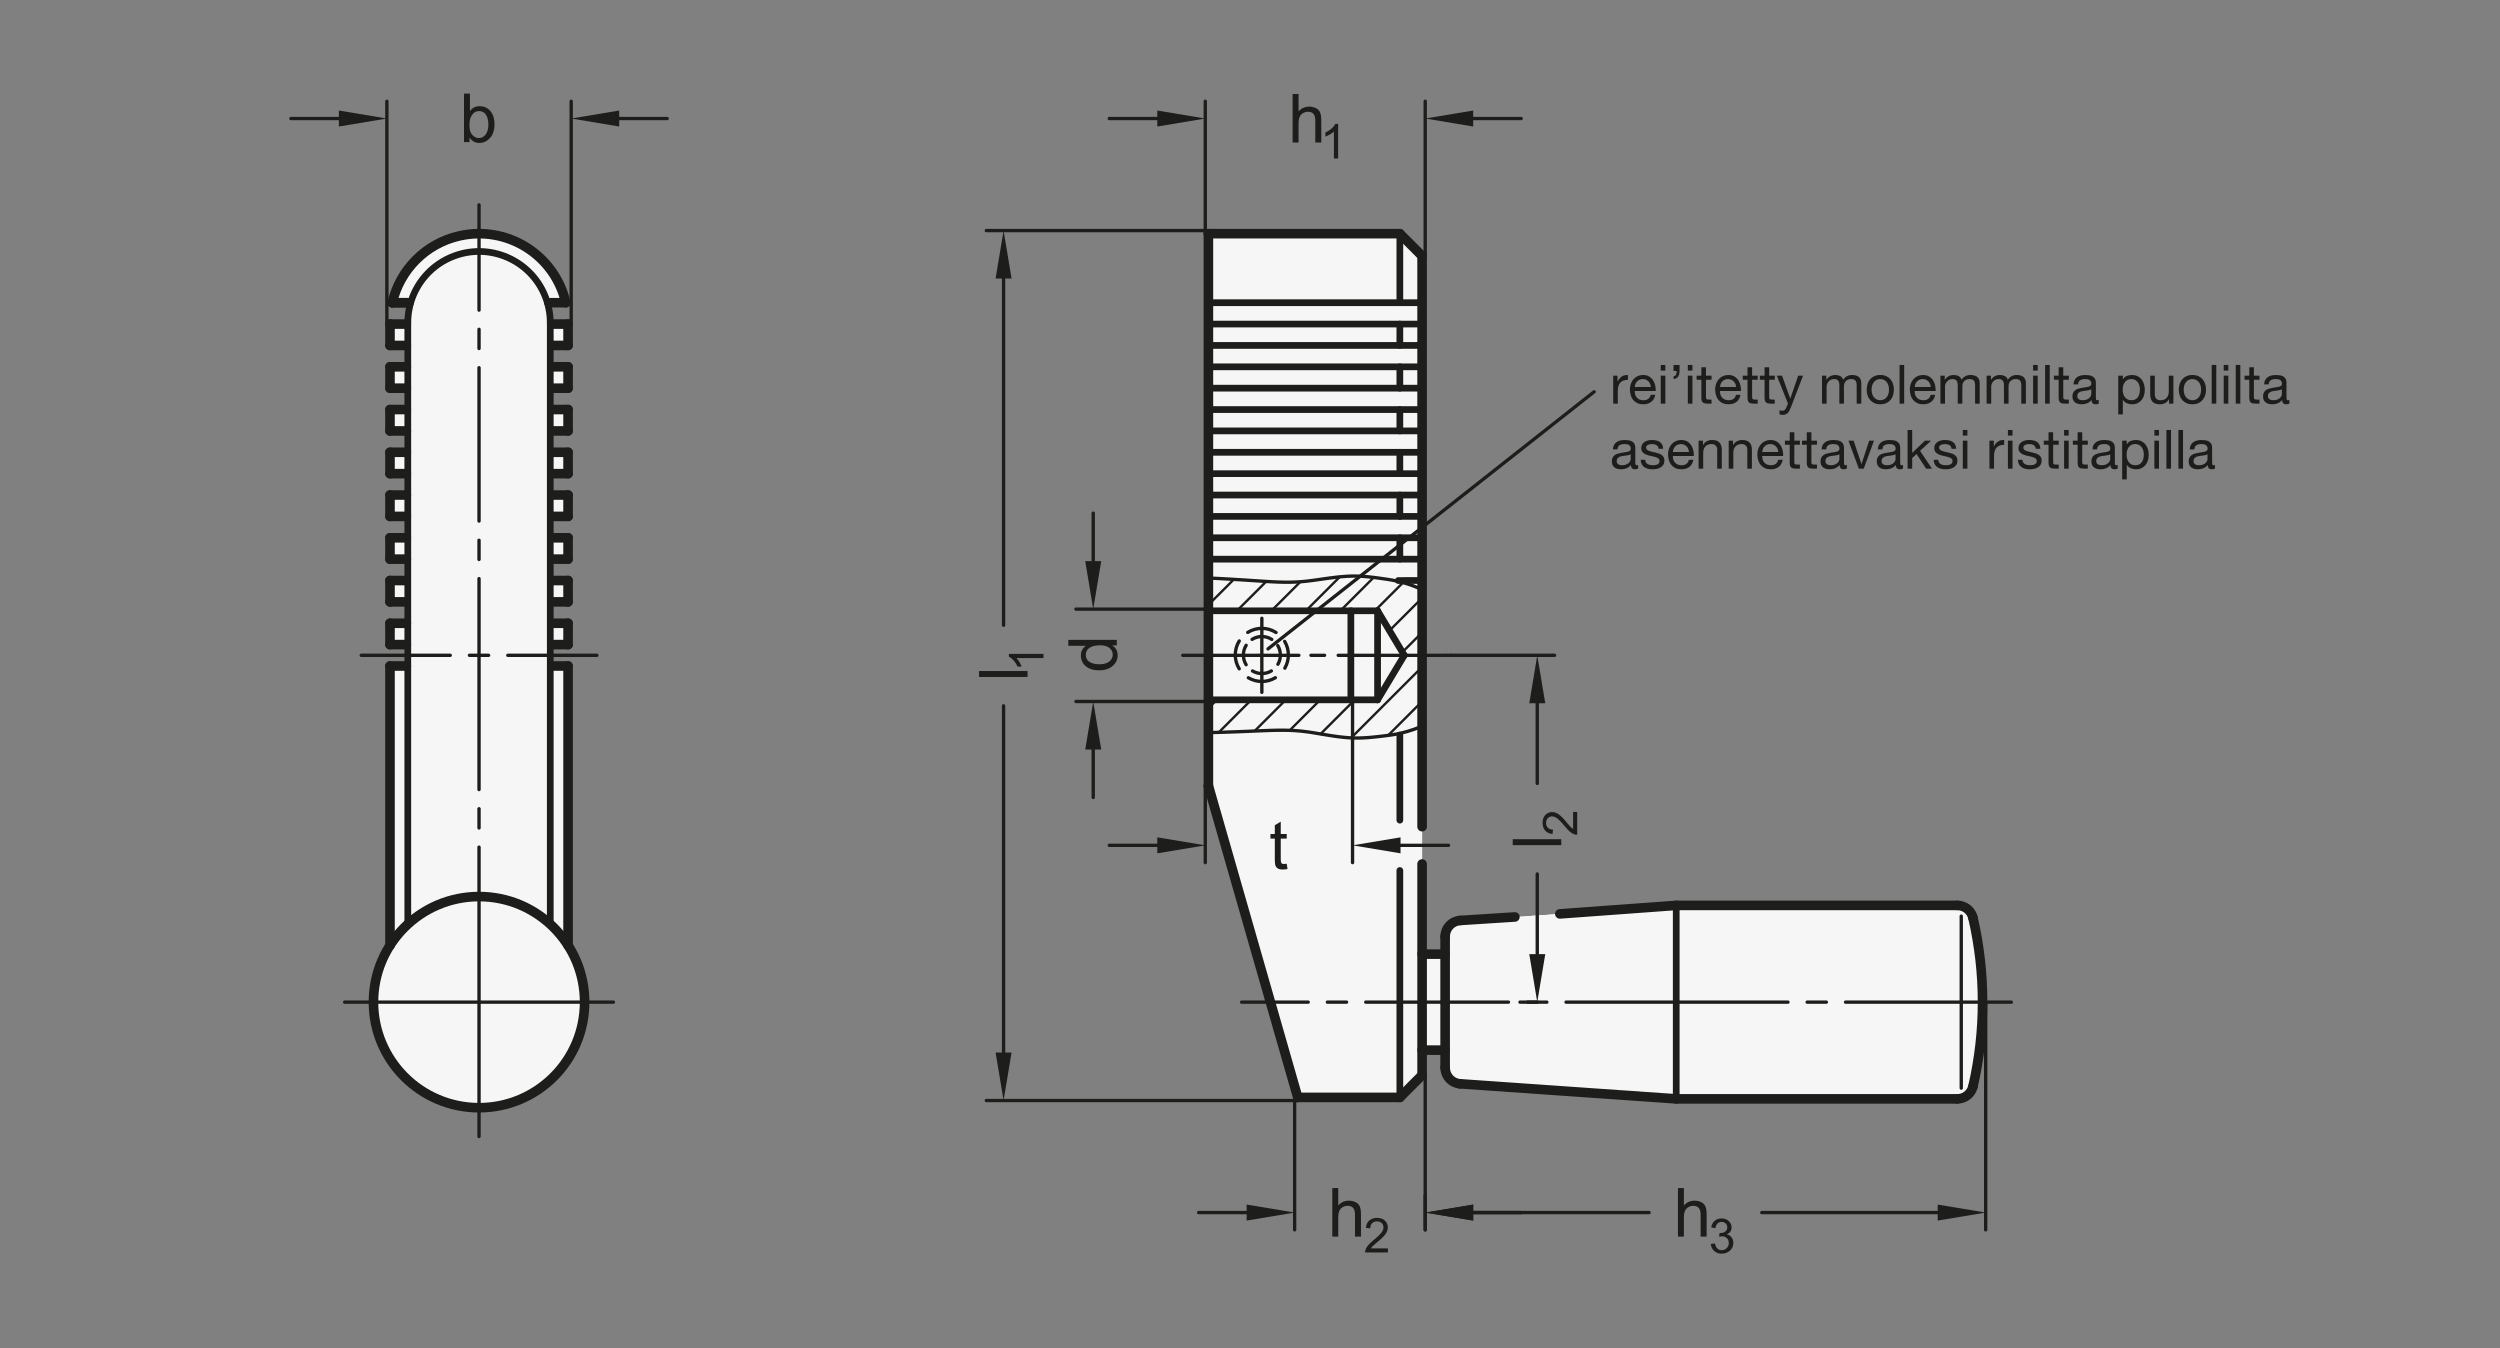 <?xml version="1.0" encoding="UTF-8"?>
<svg xmlns="http://www.w3.org/2000/svg" version="1.1" viewBox="0 0 369.213 199.134">
  <rect x="0" y="0" width="369.213" height="199.134" fill="#808080" stroke="none"/>
  <!-- Generator: Adobe Illustrator 28.6.0, SVG Export Plug-In . SVG Version: 1.2.0 Build 709)  -->
  <g>
    <g id="MD_x5F_3_x5F_FUELLUNG_x5F_WS">
      <g id="POLYLINE">
        <path d="M83.896,88.89v-3.156h-2.63v-3.156h2.63v-3.156h-2.63v-3.156h2.63v-3.156h-2.63v-3.156h2.63v-3.156h-2.63v-3.156h2.63v-3.156h-2.63v-3.156h2.63v-3.156h-2.63v-3.156h2.63v-3.156h-2.63v-.197c0-1.001-.143-1.998-.425-2.959h2.718c-1.634-7.077-8.696-11.489-15.772-9.854-4.898,1.131-8.723,4.956-9.854,9.854h2.718c-.282.961-.425,1.957-.425,2.959v.197h-2.63v3.156h2.63v3.156h-2.63v3.156h2.63v3.156h-2.63v3.156h2.63v3.156h-2.63v3.156h2.63v3.156h-2.63v3.156h2.63v3.156h-2.63v3.156h2.63-2.63,2.63v3.156h-2.63v3.156h2.63v3.156h-2.63v3.156h2.63v3.156h-2.63v41.268c-4.625,7.263-2.487,16.9,4.776,21.525s16.9,2.487,21.525-4.776c3.254-5.109,3.254-11.64,0-16.749v-41.268h-2.63v-3.156h2.63v-3.156h-2.63v-3.156h2.63Z" fill="#fff"/>
      </g>
      <g id="POLYLINE-2" data-name="POLYLINE">
        <path d="M210.023,155.087v3.697l-3.288,3.288h-15.076l-13.198-46.026V34.513h28.273l3.288,3.288v103.114h3.402v-2.598c0-1.251.968-2.288,2.215-2.375l6.396-.39,8.329-.581,17.189-1.255h41.508c1.109,0,2.072.766,2.32,1.847,1.884,8.186,1.884,16.693,0,24.879-.249,1.081-1.211,1.847-2.32,1.847h-41.508l-31.914-2.227c-1.248-.087-2.215-1.125-2.215-2.375v-2.598h-3.402Z" fill="#fff"/>
      </g>
      <g id="LINE">
        <line x1="83.896" y1="82.577" x2="81.266" y2="82.577" fill="#fff"/>
      </g>
    </g>
    <g id="MD_x5F_3_x5F_FUELLUNG_x5F_GR">
      <g id="LINE-2" data-name="LINE">
        <line x1="83.896" y1="82.577" x2="81.266" y2="82.577" fill="#f6f6f6"/>
      </g>
      <g id="POLYLINE-3" data-name="POLYLINE">
        <path d="M210.023,155.087v3.697l-3.288,3.288h-15.076l-13.198-46.026V34.513h28.273l3.288,3.288v103.114h3.402v-2.598c0-1.251.968-2.288,2.215-2.375l6.396-.39,8.329-.581,17.189-1.255h41.508c1.109,0,2.072.766,2.32,1.847,1.884,8.186,1.884,16.693,0,24.879-.249,1.081-1.211,1.847-2.32,1.847h-41.508l-31.914-2.227c-1.248-.087-2.215-1.125-2.215-2.375v-2.598h-3.402Z" fill="#f6f6f6"/>
      </g>
      <g id="POLYLINE-4" data-name="POLYLINE">
        <path d="M83.896,88.89v-3.156h-2.63v-3.156h2.63v-3.156h-2.63v-3.156h2.63v-3.156h-2.63v-3.156h2.63v-3.156h-2.63v-3.156h2.63v-3.156h-2.63v-3.156h2.63v-3.156h-2.63v-3.156h2.63v-3.156h-2.63v-.197c0-1.001-.143-1.998-.425-2.959h2.718c-1.634-7.077-8.696-11.489-15.772-9.854-4.898,1.131-8.723,4.956-9.854,9.854h2.718c-.282.961-.425,1.957-.425,2.959v.197h-2.63v3.156h2.63v3.156h-2.63v3.156h2.63v3.156h-2.63v3.156h2.63v3.156h-2.63v3.156h2.63v3.156h-2.63v3.156h2.63v3.156h-2.63v3.156h2.63-2.63,2.63v3.156h-2.63v3.156h2.63v3.156h-2.63v3.156h2.63v3.156h-2.63v41.268c-4.625,7.263-2.487,16.9,4.776,21.525s16.9,2.487,21.525-4.776c3.254-5.109,3.254-11.64,0-16.749v-41.268h-2.63v-3.156h2.63v-3.156h-2.63v-3.156h2.63Z" fill="#f6f6f6"/>
      </g>
    </g>
    <g id="MD_x5F_1_x5F_070">
      <g id="LINE-3" data-name="LINE">
        <line x1="206.736" y1="34.513" x2="206.736" y2="44.704" fill="none" stroke="#1d1d1b" stroke-linecap="round" stroke-linejoin="round" stroke-width=".992"/>
      </g>
      <g id="LINE-4" data-name="LINE">
        <line x1="206.736" y1="47.86" x2="206.736" y2="51.016" fill="none" stroke="#1d1d1b" stroke-linecap="round" stroke-linejoin="round" stroke-width=".992"/>
      </g>
      <g id="LINE-5" data-name="LINE">
        <line x1="206.736" y1="54.172" x2="206.736" y2="57.328" fill="none" stroke="#1d1d1b" stroke-linecap="round" stroke-linejoin="round" stroke-width=".992"/>
      </g>
      <g id="LINE-6" data-name="LINE">
        <line x1="206.736" y1="60.485" x2="206.736" y2="63.641" fill="none" stroke="#1d1d1b" stroke-linecap="round" stroke-linejoin="round" stroke-width=".992"/>
      </g>
      <g id="LINE-7" data-name="LINE">
        <line x1="206.736" y1="66.797" x2="206.736" y2="69.953" fill="none" stroke="#1d1d1b" stroke-linecap="round" stroke-linejoin="round" stroke-width=".992"/>
      </g>
      <g id="LINE-8" data-name="LINE">
        <line x1="206.736" y1="73.109" x2="206.736" y2="76.265" fill="none" stroke="#1d1d1b" stroke-linecap="round" stroke-linejoin="round" stroke-width=".992"/>
      </g>
      <g id="LINE-9" data-name="LINE">
        <line x1="206.736" y1="79.421" x2="206.736" y2="82.577" fill="none" stroke="#1d1d1b" stroke-linecap="round" stroke-linejoin="round" stroke-width=".992"/>
      </g>
      <g id="LINE-10" data-name="LINE">
        <line x1="206.738" y1="108.566" x2="206.736" y2="121.128" fill="none" stroke="#1d1d1b" stroke-linecap="round" stroke-linejoin="round" stroke-width=".992"/>
      </g>
      <g id="LINE-11" data-name="LINE">
        <line x1="199.503" y1="103.355" x2="199.503" y2="90.205" fill="none" stroke="#1d1d1b" stroke-linecap="round" stroke-linejoin="round" stroke-width=".992"/>
      </g>
      <g id="LINE-12" data-name="LINE">
        <line x1="203.448" y1="103.355" x2="203.448" y2="90.205" fill="none" stroke="#1d1d1b" stroke-linecap="round" stroke-linejoin="round" stroke-width=".992"/>
      </g>
      <g id="LINE-13" data-name="LINE">
        <line x1="178.462" y1="90.205" x2="203.448" y2="90.205" fill="none" stroke="#1d1d1b" stroke-linecap="round" stroke-linejoin="round" stroke-width=".992"/>
      </g>
      <g id="LINE-14" data-name="LINE">
        <line x1="178.462" y1="103.355" x2="203.448" y2="103.355" fill="none" stroke="#1d1d1b" stroke-linecap="round" stroke-linejoin="round" stroke-width=".992"/>
      </g>
      <g id="LINE-15" data-name="LINE">
        <line x1="203.448" y1="90.205" x2="207.393" y2="96.78" fill="none" stroke="#1d1d1b" stroke-linecap="round" stroke-linejoin="round" stroke-width=".992"/>
      </g>
      <g id="LINE-16" data-name="LINE">
        <line x1="207.393" y1="96.78" x2="203.448" y2="103.355" fill="none" stroke="#1d1d1b" stroke-linecap="round" stroke-linejoin="round" stroke-width=".992"/>
      </g>
      <g id="LINE-17" data-name="LINE">
        <line x1="206.736" y1="128.558" x2="206.736" y2="162.072" fill="none" stroke="#1d1d1b" stroke-linecap="round" stroke-linejoin="round" stroke-width=".992"/>
      </g>
      <g id="LINE-18" data-name="LINE">
        <line x1="247.554" y1="148.001" x2="247.554" y2="162.287" fill="none" stroke="#1d1d1b" stroke-linecap="round" stroke-linejoin="round" stroke-width=".992"/>
      </g>
      <g id="LINE-19" data-name="LINE">
        <line x1="247.554" y1="148.001" x2="247.554" y2="133.714" fill="none" stroke="#1d1d1b" stroke-linecap="round" stroke-linejoin="round" stroke-width=".992"/>
      </g>
      <g id="LINE-20" data-name="LINE">
        <line x1="210.023" y1="85.733" x2="206.508" y2="85.736" fill="none" stroke="#1d1d1b" stroke-linecap="round" stroke-linejoin="round" stroke-width=".992"/>
      </g>
      <g id="LINE-21" data-name="LINE">
        <line x1="210.023" y1="82.577" x2="178.462" y2="82.577" fill="none" stroke="#1d1d1b" stroke-linecap="round" stroke-linejoin="round" stroke-width=".992"/>
      </g>
      <g id="LINE-22" data-name="LINE">
        <line x1="210.023" y1="79.421" x2="178.462" y2="79.421" fill="none" stroke="#1d1d1b" stroke-linecap="round" stroke-linejoin="round" stroke-width=".992"/>
      </g>
      <g id="LINE-23" data-name="LINE">
        <line x1="210.023" y1="76.265" x2="178.462" y2="76.265" fill="none" stroke="#1d1d1b" stroke-linecap="round" stroke-linejoin="round" stroke-width=".992"/>
      </g>
      <g id="LINE-24" data-name="LINE">
        <line x1="210.023" y1="73.109" x2="178.462" y2="73.109" fill="none" stroke="#1d1d1b" stroke-linecap="round" stroke-linejoin="round" stroke-width=".992"/>
      </g>
      <g id="LINE-25" data-name="LINE">
        <line x1="210.023" y1="69.953" x2="178.462" y2="69.953" fill="none" stroke="#1d1d1b" stroke-linecap="round" stroke-linejoin="round" stroke-width=".992"/>
      </g>
      <g id="LINE-26" data-name="LINE">
        <line x1="210.023" y1="66.797" x2="178.462" y2="66.797" fill="none" stroke="#1d1d1b" stroke-linecap="round" stroke-linejoin="round" stroke-width=".992"/>
      </g>
      <g id="LINE-27" data-name="LINE">
        <line x1="210.023" y1="63.641" x2="178.462" y2="63.641" fill="none" stroke="#1d1d1b" stroke-linecap="round" stroke-linejoin="round" stroke-width=".992"/>
      </g>
      <g id="LINE-28" data-name="LINE">
        <line x1="210.023" y1="60.485" x2="178.462" y2="60.485" fill="none" stroke="#1d1d1b" stroke-linecap="round" stroke-linejoin="round" stroke-width=".992"/>
      </g>
      <g id="LINE-29" data-name="LINE">
        <line x1="210.023" y1="57.328" x2="178.462" y2="57.328" fill="none" stroke="#1d1d1b" stroke-linecap="round" stroke-linejoin="round" stroke-width=".992"/>
      </g>
      <g id="LINE-30" data-name="LINE">
        <line x1="210.023" y1="54.172" x2="178.462" y2="54.172" fill="none" stroke="#1d1d1b" stroke-linecap="round" stroke-linejoin="round" stroke-width=".992"/>
      </g>
      <g id="LINE-31" data-name="LINE">
        <line x1="210.023" y1="51.016" x2="178.462" y2="51.016" fill="none" stroke="#1d1d1b" stroke-linecap="round" stroke-linejoin="round" stroke-width=".992"/>
      </g>
      <g id="LINE-32" data-name="LINE">
        <line x1="210.023" y1="47.86" x2="178.462" y2="47.86" fill="none" stroke="#1d1d1b" stroke-linecap="round" stroke-linejoin="round" stroke-width=".992"/>
      </g>
      <g id="LINE-33" data-name="LINE">
        <line x1="210.023" y1="44.704" x2="178.462" y2="44.704" fill="none" stroke="#1d1d1b" stroke-linecap="round" stroke-linejoin="round" stroke-width=".992"/>
      </g>
      <g id="LINE-34" data-name="LINE">
        <line x1="81.266" y1="47.663" x2="81.266" y2="51.016" fill="none" stroke="#1d1d1b" stroke-linecap="round" stroke-linejoin="round" stroke-width=".992"/>
      </g>
      <g id="LINE-35" data-name="LINE">
        <line x1="60.225" y1="47.663" x2="60.225" y2="51.016" fill="none" stroke="#1d1d1b" stroke-linecap="round" stroke-linejoin="round" stroke-width=".992"/>
      </g>
      <g id="ARC">
        <path d="M81.266,47.663c0-1.001-.143-1.998-.425-2.959" fill="none" stroke="#1d1d1b" stroke-linecap="round" stroke-linejoin="round" stroke-width=".992"/>
      </g>
      <g id="ARC-2" data-name="ARC">
        <path d="M60.65,44.704c-.282.961-.425,1.957-.425,2.959" fill="none" stroke="#1d1d1b" stroke-linecap="round" stroke-linejoin="round" stroke-width=".992"/>
      </g>
      <g id="LINE-36" data-name="LINE">
        <line x1="60.225" y1="51.016" x2="60.225" y2="54.172" fill="none" stroke="#1d1d1b" stroke-linecap="round" stroke-linejoin="round" stroke-width=".992"/>
      </g>
      <g id="LINE-37" data-name="LINE">
        <line x1="60.225" y1="54.172" x2="60.225" y2="57.328" fill="none" stroke="#1d1d1b" stroke-linecap="round" stroke-linejoin="round" stroke-width=".992"/>
      </g>
      <g id="LINE-38" data-name="LINE">
        <line x1="60.225" y1="57.328" x2="60.225" y2="60.485" fill="none" stroke="#1d1d1b" stroke-linecap="round" stroke-linejoin="round" stroke-width=".992"/>
      </g>
      <g id="LINE-39" data-name="LINE">
        <line x1="60.225" y1="60.485" x2="60.225" y2="63.641" fill="none" stroke="#1d1d1b" stroke-linecap="round" stroke-linejoin="round" stroke-width=".992"/>
      </g>
      <g id="LINE-40" data-name="LINE">
        <line x1="60.225" y1="63.641" x2="60.225" y2="66.797" fill="none" stroke="#1d1d1b" stroke-linecap="round" stroke-linejoin="round" stroke-width=".992"/>
      </g>
      <g id="LINE-41" data-name="LINE">
        <line x1="60.225" y1="66.797" x2="60.225" y2="69.953" fill="none" stroke="#1d1d1b" stroke-linecap="round" stroke-linejoin="round" stroke-width=".992"/>
      </g>
      <g id="LINE-42" data-name="LINE">
        <line x1="60.225" y1="69.953" x2="60.225" y2="73.109" fill="none" stroke="#1d1d1b" stroke-linecap="round" stroke-linejoin="round" stroke-width=".992"/>
      </g>
      <g id="LINE-43" data-name="LINE">
        <line x1="60.225" y1="73.109" x2="60.225" y2="76.265" fill="none" stroke="#1d1d1b" stroke-linecap="round" stroke-linejoin="round" stroke-width=".992"/>
      </g>
      <g id="LINE-44" data-name="LINE">
        <line x1="60.225" y1="76.265" x2="60.225" y2="79.421" fill="none" stroke="#1d1d1b" stroke-linecap="round" stroke-linejoin="round" stroke-width=".992"/>
      </g>
      <g id="LINE-45" data-name="LINE">
        <line x1="60.225" y1="79.421" x2="60.225" y2="82.577" fill="none" stroke="#1d1d1b" stroke-linecap="round" stroke-linejoin="round" stroke-width=".992"/>
      </g>
      <g id="LINE-46" data-name="LINE">
        <line x1="60.225" y1="82.577" x2="60.225" y2="92.046" fill="none" stroke="#1d1d1b" stroke-linecap="round" stroke-linejoin="round" stroke-width=".992"/>
      </g>
      <g id="LINE-47" data-name="LINE">
        <line x1="60.225" y1="92.046" x2="60.225" y2="95.202" fill="none" stroke="#1d1d1b" stroke-linecap="round" stroke-linejoin="round" stroke-width=".992"/>
      </g>
      <g id="LINE-48" data-name="LINE">
        <line x1="60.225" y1="95.202" x2="60.225" y2="98.358" fill="none" stroke="#1d1d1b" stroke-linecap="round" stroke-linejoin="round" stroke-width=".992"/>
      </g>
      <g id="LINE-49" data-name="LINE">
        <line x1="60.225" y1="98.358" x2="60.225" y2="136.495" fill="none" stroke="#1d1d1b" stroke-linecap="round" stroke-linejoin="round" stroke-width=".992"/>
      </g>
      <g id="LINE-50" data-name="LINE">
        <line x1="81.266" y1="51.016" x2="81.266" y2="54.172" fill="none" stroke="#1d1d1b" stroke-linecap="round" stroke-linejoin="round" stroke-width=".992"/>
      </g>
      <g id="LINE-51" data-name="LINE">
        <line x1="81.266" y1="54.172" x2="81.266" y2="57.328" fill="none" stroke="#1d1d1b" stroke-linecap="round" stroke-linejoin="round" stroke-width=".992"/>
      </g>
      <g id="LINE-52" data-name="LINE">
        <line x1="81.266" y1="57.328" x2="81.266" y2="60.485" fill="none" stroke="#1d1d1b" stroke-linecap="round" stroke-linejoin="round" stroke-width=".992"/>
      </g>
      <g id="LINE-53" data-name="LINE">
        <line x1="81.266" y1="60.485" x2="81.266" y2="63.641" fill="none" stroke="#1d1d1b" stroke-linecap="round" stroke-linejoin="round" stroke-width=".992"/>
      </g>
      <g id="LINE-54" data-name="LINE">
        <line x1="81.266" y1="63.641" x2="81.266" y2="66.797" fill="none" stroke="#1d1d1b" stroke-linecap="round" stroke-linejoin="round" stroke-width=".992"/>
      </g>
      <g id="LINE-55" data-name="LINE">
        <line x1="81.266" y1="66.797" x2="81.266" y2="69.953" fill="none" stroke="#1d1d1b" stroke-linecap="round" stroke-linejoin="round" stroke-width=".992"/>
      </g>
      <g id="LINE-56" data-name="LINE">
        <line x1="81.266" y1="69.953" x2="81.266" y2="73.109" fill="none" stroke="#1d1d1b" stroke-linecap="round" stroke-linejoin="round" stroke-width=".992"/>
      </g>
      <g id="LINE-57" data-name="LINE">
        <line x1="81.266" y1="73.109" x2="81.266" y2="76.265" fill="none" stroke="#1d1d1b" stroke-linecap="round" stroke-linejoin="round" stroke-width=".992"/>
      </g>
      <g id="LINE-58" data-name="LINE">
        <line x1="81.266" y1="76.265" x2="81.266" y2="79.421" fill="none" stroke="#1d1d1b" stroke-linecap="round" stroke-linejoin="round" stroke-width=".992"/>
      </g>
      <g id="LINE-59" data-name="LINE">
        <line x1="81.266" y1="79.421" x2="81.266" y2="82.577" fill="none" stroke="#1d1d1b" stroke-linecap="round" stroke-linejoin="round" stroke-width=".992"/>
      </g>
      <g id="LINE-60" data-name="LINE">
        <line x1="81.266" y1="82.577" x2="81.266" y2="92.046" fill="none" stroke="#1d1d1b" stroke-linecap="round" stroke-linejoin="round" stroke-width=".992"/>
      </g>
      <g id="LINE-61" data-name="LINE">
        <line x1="81.266" y1="92.046" x2="81.266" y2="95.202" fill="none" stroke="#1d1d1b" stroke-linecap="round" stroke-linejoin="round" stroke-width=".992"/>
      </g>
      <g id="LINE-62" data-name="LINE">
        <line x1="81.266" y1="95.202" x2="81.266" y2="98.358" fill="none" stroke="#1d1d1b" stroke-linecap="round" stroke-linejoin="round" stroke-width=".992"/>
      </g>
      <g id="LINE-63" data-name="LINE">
        <line x1="81.266" y1="98.358" x2="81.266" y2="136.495" fill="none" stroke="#1d1d1b" stroke-linecap="round" stroke-linejoin="round" stroke-width=".992"/>
      </g>
      <g id="ARC-3" data-name="ARC">
        <path d="M80.841,44.704c-1.634-5.576-7.479-8.771-13.055-7.137-3.439,1.008-6.129,3.698-7.137,7.137" fill="none" stroke="#1d1d1b" stroke-linecap="round" stroke-linejoin="round" stroke-width=".992"/>
      </g>
    </g>
    <g id="MD_x5F_1_x5F_035">
      <g id="LINE-64" data-name="LINE">
        <line x1="289.648" y1="135.301" x2="289.648" y2="160.7" fill="none" stroke="#1d1d1b" stroke-linecap="round" stroke-linejoin="round" stroke-width=".496"/>
      </g>
      <g id="POLYLINE-5" data-name="POLYLINE">
        <polyline points="178.462 108.198 180.068 108.157 182.037 108.093 183.765 108.027 185.278 107.963 186.604 107.908 187.77 107.866 188.802 107.843 189.727 107.843 190.56 107.864 191.317 107.904 192.014 107.961 192.665 108.032 193.285 108.114 193.89 108.206 194.495 108.305 195.112 108.409 195.74 108.513 196.376 108.615 197.015 108.712 197.654 108.8 198.29 108.875 198.918 108.934 199.535 108.975 200.138 108.994 200.73 108.993 201.316 108.974 201.9 108.94 202.485 108.893 203.077 108.835 203.679 108.769 204.295 108.696 204.931 108.617 205.596 108.523 206.301 108.399 207.057 108.235 207.873 108.017 208.761 107.733 209.731 107.371 210.023 107.247" fill="none" stroke="#1d1d1b" stroke-linecap="round" stroke-linejoin="round" stroke-width=".496"/>
      </g>
      <g id="LINE-65" data-name="LINE">
        <line x1="187.27" y1="95.83" x2="235.43" y2="57.859" fill="none" stroke="#1d1d1b" stroke-linecap="round" stroke-linejoin="round" stroke-width=".496"/>
      </g>
      <g id="LINE-66" data-name="LINE">
        <line x1="70.746" y1="148.001" x2="90.588" y2="148.001" fill="none" stroke="#1d1d1b" stroke-linecap="round" stroke-linejoin="round" stroke-width=".496"/>
      </g>
      <g id="LINE-67" data-name="LINE">
        <line x1="70.746" y1="148.001" x2="50.903" y2="148.001" fill="none" stroke="#1d1d1b" stroke-linecap="round" stroke-linejoin="round" stroke-width=".496"/>
      </g>
      <g id="LINE-68" data-name="LINE">
        <line x1="70.746" y1="148.001" x2="70.746" y2="167.843" fill="none" stroke="#1d1d1b" stroke-linecap="round" stroke-linejoin="round" stroke-width=".496"/>
      </g>
      <g id="LINE-69" data-name="LINE">
        <line x1="70.746" y1="116.608" x2="70.746" y2="85.456" fill="none" stroke="#1d1d1b" stroke-linecap="round" stroke-linejoin="round" stroke-width=".496"/>
      </g>
      <g id="LINE-70" data-name="LINE">
        <line x1="70.746" y1="122.277" x2="70.746" y2="119.442" fill="none" stroke="#1d1d1b" stroke-linecap="round" stroke-linejoin="round" stroke-width=".496"/>
      </g>
      <g id="LINE-71" data-name="LINE">
        <line x1="70.746" y1="82.621" x2="70.746" y2="79.787" fill="none" stroke="#1d1d1b" stroke-linecap="round" stroke-linejoin="round" stroke-width=".496"/>
      </g>
      <g id="LINE-72" data-name="LINE">
        <line x1="70.746" y1="76.952" x2="70.746" y2="54.304" fill="none" stroke="#1d1d1b" stroke-linecap="round" stroke-linejoin="round" stroke-width=".496"/>
      </g>
      <g id="LINE-73" data-name="LINE">
        <line x1="70.746" y1="51.47" x2="70.746" y2="48.635" fill="none" stroke="#1d1d1b" stroke-linecap="round" stroke-linejoin="round" stroke-width=".496"/>
      </g>
      <g id="LINE-74" data-name="LINE">
        <line x1="70.746" y1="45.8" x2="70.746" y2="30.261" fill="none" stroke="#1d1d1b" stroke-linecap="round" stroke-linejoin="round" stroke-width=".496"/>
      </g>
      <g id="LINE-75" data-name="LINE">
        <line x1="231.283" y1="148.001" x2="264.056" y2="148.001" fill="none" stroke="#1d1d1b" stroke-linecap="round" stroke-linejoin="round" stroke-width=".496"/>
      </g>
      <g id="LINE-76" data-name="LINE">
        <line x1="272.56" y1="148.001" x2="297.047" y2="148.001" fill="none" stroke="#1d1d1b" stroke-linecap="round" stroke-linejoin="round" stroke-width=".496"/>
      </g>
      <g id="LINE-77" data-name="LINE">
        <line x1="266.891" y1="148.001" x2="269.725" y2="148.001" fill="none" stroke="#1d1d1b" stroke-linecap="round" stroke-linejoin="round" stroke-width=".496"/>
      </g>
      <g id="LINE-78" data-name="LINE">
        <line x1="225.614" y1="148.001" x2="228.449" y2="148.001" fill="none" stroke="#1d1d1b" stroke-linecap="round" stroke-linejoin="round" stroke-width=".496"/>
      </g>
      <g id="LINE-79" data-name="LINE">
        <line x1="201.704" y1="148.001" x2="222.779" y2="148.001" fill="none" stroke="#1d1d1b" stroke-linecap="round" stroke-linejoin="round" stroke-width=".496"/>
      </g>
      <g id="LINE-80" data-name="LINE">
        <line x1="183.373" y1="148.001" x2="193.2" y2="148.001" fill="none" stroke="#1d1d1b" stroke-linecap="round" stroke-linejoin="round" stroke-width=".496"/>
      </g>
      <g id="LINE-81" data-name="LINE">
        <line x1="196.035" y1="148.001" x2="198.869" y2="148.001" fill="none" stroke="#1d1d1b" stroke-linecap="round" stroke-linejoin="round" stroke-width=".496"/>
      </g>
      <g id="LINE-82" data-name="LINE">
        <line x1="70.746" y1="148.001" x2="70.746" y2="125.111" fill="none" stroke="#1d1d1b" stroke-linecap="round" stroke-linejoin="round" stroke-width=".496"/>
      </g>
      <g id="LINE-83" data-name="LINE">
        <line x1="186.358" y1="102.249" x2="186.353" y2="96.78" fill="none" stroke="#1d1d1b" stroke-linecap="round" stroke-linejoin="round" stroke-width=".496"/>
      </g>
      <g id="LINE-84" data-name="LINE">
        <line x1="186.358" y1="91.31" x2="186.353" y2="96.78" fill="none" stroke="#1d1d1b" stroke-linecap="round" stroke-linejoin="round" stroke-width=".496"/>
      </g>
      <g id="LINE-85" data-name="LINE">
        <line x1="174.682" y1="96.781" x2="186.353" y2="96.78" fill="none" stroke="#1d1d1b" stroke-linecap="round" stroke-linejoin="round" stroke-width=".496"/>
      </g>
      <g id="LINE-86" data-name="LINE">
        <line x1="191.822" y1="96.781" x2="186.365" y2="96.78" fill="none" stroke="#1d1d1b" stroke-linecap="round" stroke-linejoin="round" stroke-width=".496"/>
      </g>
      <g id="ARC-4" data-name="ARC">
        <path d="M183.019,94.658c-.78,1.26-.782,2.852-.006,4.115" fill="none" stroke="#1d1d1b" stroke-linecap="round" stroke-linejoin="round" stroke-width=".496"/>
      </g>
      <g id="ARC-5" data-name="ARC">
        <path d="M184.364,100.1c1.232.725,2.761.722,3.99-.008" fill="none" stroke="#1d1d1b" stroke-linecap="round" stroke-linejoin="round" stroke-width=".496"/>
      </g>
      <g id="ARC-6" data-name="ARC">
        <path d="M189.751,98.677c.705-1.225.696-2.735-.024-3.952" fill="none" stroke="#1d1d1b" stroke-linecap="round" stroke-linejoin="round" stroke-width=".496"/>
      </g>
      <g id="ARC-7" data-name="ARC">
        <path d="M188.452,93.41c-1.274-.808-2.899-.813-4.178-.013" fill="none" stroke="#1d1d1b" stroke-linecap="round" stroke-linejoin="round" stroke-width=".496"/>
      </g>
      <g id="ARC-8" data-name="ARC">
        <path d="M184.039,95.302c-.543.878-.545,1.987-.004,2.867" fill="none" stroke="#1d1d1b" stroke-linecap="round" stroke-linejoin="round" stroke-width=".496"/>
      </g>
      <g id="ARC-9" data-name="ARC">
        <path d="M184.977,99.093c.858.505,1.924.503,2.78-.005" fill="none" stroke="#1d1d1b" stroke-linecap="round" stroke-linejoin="round" stroke-width=".496"/>
      </g>
      <g id="ARC-10" data-name="ARC">
        <path d="M188.729,98.101c.491-.854.485-1.906-.016-2.753" fill="none" stroke="#1d1d1b" stroke-linecap="round" stroke-linejoin="round" stroke-width=".496"/>
      </g>
      <g id="ARC-11" data-name="ARC">
        <path d="M187.825,94.432c-.888-.563-2.02-.567-2.911-.009" fill="none" stroke="#1d1d1b" stroke-linecap="round" stroke-linejoin="round" stroke-width=".496"/>
      </g>
      <g id="LINE-87" data-name="LINE">
        <line x1="193.61" y1="96.781" x2="195.618" y2="96.781" fill="none" stroke="#1d1d1b" stroke-linecap="round" stroke-linejoin="round" stroke-width=".496"/>
      </g>
      <g id="LINE-88" data-name="LINE">
        <line x1="197.634" y1="96.781" x2="214.275" y2="96.78" fill="none" stroke="#1d1d1b" stroke-linecap="round" stroke-linejoin="round" stroke-width=".496"/>
      </g>
      <g id="POLYLINE-6" data-name="POLYLINE">
        <polyline points="178.462 85.364 180.066 85.442 182.033 85.553 183.759 85.659 185.27 85.758 186.595 85.845 187.759 85.914 188.791 85.961 189.715 85.983 190.548 85.981 191.306 85.959 192.004 85.919 192.656 85.863 193.279 85.795 193.886 85.717 194.493 85.632 195.112 85.544 195.742 85.454 196.38 85.367 197.021 85.285 197.663 85.212 198.3 85.152 198.929 85.107 199.547 85.081 200.15 85.076 200.742 85.091 201.328 85.124 201.91 85.172 202.494 85.233 203.084 85.304 203.685 85.385 204.299 85.472 204.933 85.565 205.596 85.676 206.298 85.816 207.049 85.998 207.86 86.235 208.741 86.539 209.702 86.924 209.992 87.055" fill="none" stroke="#1d1d1b" stroke-linecap="round" stroke-linejoin="round" stroke-width=".496"/>
      </g>
    </g>
    <g id="MD_x5F_1_x5F_100">
      <g id="LINE-89" data-name="LINE">
        <line x1="230.365" y1="134.969" x2="247.554" y2="133.714" fill="none" stroke="#1d1d1b" stroke-linecap="round" stroke-linejoin="round" stroke-width="1.417"/>
      </g>
      <g id="LINE-90" data-name="LINE">
        <line x1="210.023" y1="127.599" x2="210.023" y2="158.784" fill="none" stroke="#1d1d1b" stroke-linecap="round" stroke-linejoin="round" stroke-width="1.417"/>
      </g>
      <g id="LINE-91" data-name="LINE">
        <line x1="213.425" y1="148.001" x2="213.425" y2="138.316" fill="none" stroke="#1d1d1b" stroke-linecap="round" stroke-linejoin="round" stroke-width="1.417"/>
      </g>
      <g id="LINE-92" data-name="LINE">
        <line x1="213.425" y1="148.001" x2="213.425" y2="157.685" fill="none" stroke="#1d1d1b" stroke-linecap="round" stroke-linejoin="round" stroke-width="1.417"/>
      </g>
      <g id="ARC-12" data-name="ARC">
        <path d="M215.64,135.941c-1.248.087-2.215,1.125-2.215,2.375" fill="none" stroke="#1d1d1b" stroke-linecap="round" stroke-linejoin="round" stroke-width="1.417"/>
      </g>
      <g id="ARC-13" data-name="ARC">
        <path d="M213.425,157.685c0,1.251.968,2.288,2.215,2.375" fill="none" stroke="#1d1d1b" stroke-linecap="round" stroke-linejoin="round" stroke-width="1.417"/>
      </g>
      <g id="ARC-14" data-name="ARC">
        <path d="M289.062,162.287c1.109,0,2.072-.766,2.32-1.847" fill="none" stroke="#1d1d1b" stroke-linecap="round" stroke-linejoin="round" stroke-width="1.417"/>
      </g>
      <g id="ARC-15" data-name="ARC">
        <path d="M291.382,135.561c-.249-1.081-1.211-1.847-2.32-1.847" fill="none" stroke="#1d1d1b" stroke-linecap="round" stroke-linejoin="round" stroke-width="1.417"/>
      </g>
      <g id="ARC-16" data-name="ARC">
        <path d="M291.382,160.44c1.884-8.186,1.884-16.693,0-24.879" fill="none" stroke="#1d1d1b" stroke-linecap="round" stroke-linejoin="round" stroke-width="1.417"/>
      </g>
      <g id="LINE-93" data-name="LINE">
        <line x1="247.554" y1="162.287" x2="289.062" y2="162.287" fill="none" stroke="#1d1d1b" stroke-linecap="round" stroke-linejoin="round" stroke-width="1.417"/>
      </g>
      <g id="LINE-94" data-name="LINE">
        <line x1="215.64" y1="160.061" x2="247.554" y2="162.287" fill="none" stroke="#1d1d1b" stroke-linecap="round" stroke-linejoin="round" stroke-width="1.417"/>
      </g>
      <g id="LINE-95" data-name="LINE">
        <line x1="215.64" y1="135.941" x2="223.724" y2="135.422" fill="none" stroke="#1d1d1b" stroke-linecap="round" stroke-linejoin="round" stroke-width="1.417"/>
      </g>
      <g id="LINE-96" data-name="LINE">
        <line x1="247.554" y1="133.714" x2="289.062" y2="133.714" fill="none" stroke="#1d1d1b" stroke-linecap="round" stroke-linejoin="round" stroke-width="1.417"/>
      </g>
      <g id="LINE-97" data-name="LINE">
        <line x1="210.023" y1="140.914" x2="213.425" y2="140.914" fill="none" stroke="#1d1d1b" stroke-linecap="round" stroke-linejoin="round" stroke-width="1.417"/>
      </g>
      <g id="LINE-98" data-name="LINE">
        <line x1="210.023" y1="155.087" x2="213.425" y2="155.087" fill="none" stroke="#1d1d1b" stroke-linecap="round" stroke-linejoin="round" stroke-width="1.417"/>
      </g>
      <g id="LINE-99" data-name="LINE">
        <line x1="191.66" y1="162.072" x2="178.462" y2="116.045" fill="none" stroke="#1d1d1b" stroke-linecap="round" stroke-linejoin="round" stroke-width="1.417"/>
      </g>
      <g id="LINE-100" data-name="LINE">
        <line x1="83.559" y1="44.704" x2="81.377" y2="44.704" fill="none" stroke="#1d1d1b" stroke-linecap="round" stroke-linejoin="round" stroke-width="1.417"/>
      </g>
      <g id="LINE-101" data-name="LINE">
        <line x1="83.896" y1="63.641" x2="81.717" y2="63.64" fill="none" stroke="#1d1d1b" stroke-linecap="round" stroke-linejoin="round" stroke-width="1.417"/>
      </g>
      <g id="LINE-102" data-name="LINE">
        <line x1="210.023" y1="158.784" x2="206.736" y2="162.072" fill="none" stroke="#1d1d1b" stroke-linecap="round" stroke-linejoin="round" stroke-width="1.417"/>
      </g>
      <g id="LINE-103" data-name="LINE">
        <line x1="206.736" y1="34.513" x2="210.023" y2="37.8" fill="none" stroke="#1d1d1b" stroke-linecap="round" stroke-linejoin="round" stroke-width="1.417"/>
      </g>
      <g id="LINE-104" data-name="LINE">
        <line x1="206.736" y1="162.072" x2="191.66" y2="162.072" fill="none" stroke="#1d1d1b" stroke-linecap="round" stroke-linejoin="round" stroke-width="1.417"/>
      </g>
      <g id="LINE-105" data-name="LINE">
        <line x1="210.023" y1="37.8" x2="210.023" y2="122.087" fill="none" stroke="#1d1d1b" stroke-linecap="round" stroke-linejoin="round" stroke-width="1.417"/>
      </g>
      <g id="LINE-106" data-name="LINE">
        <line x1="178.462" y1="34.513" x2="206.736" y2="34.513" fill="none" stroke="#1d1d1b" stroke-linecap="round" stroke-linejoin="round" stroke-width="1.417"/>
      </g>
      <g id="LINE-107" data-name="LINE">
        <line x1="178.462" y1="116.045" x2="178.462" y2="34.513" fill="none" stroke="#1d1d1b" stroke-linecap="round" stroke-linejoin="round" stroke-width="1.417"/>
      </g>
      <g id="LINE-108" data-name="LINE">
        <line x1="83.896" y1="54.172" x2="83.896" y2="57.328" fill="none" stroke="#1d1d1b" stroke-linecap="round" stroke-linejoin="round" stroke-width="1.417"/>
      </g>
      <g id="LINE-109" data-name="LINE">
        <line x1="83.896" y1="60.485" x2="83.896" y2="63.641" fill="none" stroke="#1d1d1b" stroke-linecap="round" stroke-linejoin="round" stroke-width="1.417"/>
      </g>
      <g id="LINE-110" data-name="LINE">
        <line x1="83.896" y1="66.797" x2="83.896" y2="69.953" fill="none" stroke="#1d1d1b" stroke-linecap="round" stroke-linejoin="round" stroke-width="1.417"/>
      </g>
      <g id="LINE-111" data-name="LINE">
        <line x1="83.896" y1="73.109" x2="83.896" y2="76.265" fill="none" stroke="#1d1d1b" stroke-linecap="round" stroke-linejoin="round" stroke-width="1.417"/>
      </g>
      <g id="LINE-112" data-name="LINE">
        <line x1="83.896" y1="79.421" x2="83.896" y2="82.577" fill="none" stroke="#1d1d1b" stroke-linecap="round" stroke-linejoin="round" stroke-width="1.417"/>
      </g>
      <g id="LINE-113" data-name="LINE">
        <line x1="83.896" y1="92.046" x2="83.896" y2="95.202" fill="none" stroke="#1d1d1b" stroke-linecap="round" stroke-linejoin="round" stroke-width="1.417"/>
      </g>
      <g id="LINE-114" data-name="LINE">
        <line x1="83.896" y1="98.358" x2="83.896" y2="139.626" fill="none" stroke="#1d1d1b" stroke-linecap="round" stroke-linejoin="round" stroke-width="1.417"/>
      </g>
      <g id="LINE-115" data-name="LINE">
        <line x1="57.595" y1="98.358" x2="57.595" y2="139.626" fill="none" stroke="#1d1d1b" stroke-linecap="round" stroke-linejoin="round" stroke-width="1.417"/>
      </g>
      <g id="LINE-116" data-name="LINE">
        <line x1="57.595" y1="92.046" x2="57.595" y2="95.202" fill="none" stroke="#1d1d1b" stroke-linecap="round" stroke-linejoin="round" stroke-width="1.417"/>
      </g>
      <g id="LINE-117" data-name="LINE">
        <line x1="57.595" y1="79.421" x2="57.595" y2="82.577" fill="none" stroke="#1d1d1b" stroke-linecap="round" stroke-linejoin="round" stroke-width="1.417"/>
      </g>
      <g id="LINE-118" data-name="LINE">
        <line x1="57.595" y1="73.109" x2="57.595" y2="76.265" fill="none" stroke="#1d1d1b" stroke-linecap="round" stroke-linejoin="round" stroke-width="1.417"/>
      </g>
      <g id="LINE-119" data-name="LINE">
        <line x1="57.595" y1="66.797" x2="57.595" y2="69.953" fill="none" stroke="#1d1d1b" stroke-linecap="round" stroke-linejoin="round" stroke-width="1.417"/>
      </g>
      <g id="LINE-120" data-name="LINE">
        <line x1="57.595" y1="60.485" x2="57.595" y2="63.641" fill="none" stroke="#1d1d1b" stroke-linecap="round" stroke-linejoin="round" stroke-width="1.417"/>
      </g>
      <g id="LINE-121" data-name="LINE">
        <line x1="57.595" y1="54.172" x2="57.595" y2="57.328" fill="none" stroke="#1d1d1b" stroke-linecap="round" stroke-linejoin="round" stroke-width="1.417"/>
      </g>
      <g id="LINE-122" data-name="LINE">
        <line x1="57.595" y1="98.358" x2="59.819" y2="98.358" fill="none" stroke="#1d1d1b" stroke-linecap="round" stroke-linejoin="round" stroke-width="1.417"/>
      </g>
      <g id="LINE-123" data-name="LINE">
        <line x1="57.933" y1="44.704" x2="60.115" y2="44.704" fill="none" stroke="#1d1d1b" stroke-linecap="round" stroke-linejoin="round" stroke-width="1.417"/>
      </g>
      <g id="LINE-124" data-name="LINE">
        <line x1="83.896" y1="47.86" x2="83.896" y2="51.016" fill="none" stroke="#1d1d1b" stroke-linecap="round" stroke-linejoin="round" stroke-width="1.417"/>
      </g>
      <g id="LINE-125" data-name="LINE">
        <line x1="57.595" y1="47.86" x2="57.595" y2="51.016" fill="none" stroke="#1d1d1b" stroke-linecap="round" stroke-linejoin="round" stroke-width="1.417"/>
      </g>
      <g id="CIRCLE">
        <path d="M55.155,148.001c0-8.61,6.98-15.591,15.591-15.591s15.591,6.98,15.591,15.591-6.98,15.591-15.591,15.591-15.591-6.98-15.591-15.591h0Z" fill="none" stroke="#1d1d1b" stroke-linecap="round" stroke-linejoin="round" stroke-width="1.417"/>
      </g>
      <g id="ARC-17" data-name="ARC">
        <path d="M83.559,44.704c-1.634-7.077-8.696-11.489-15.772-9.854-4.898,1.131-8.723,4.956-9.854,9.854" fill="none" stroke="#1d1d1b" stroke-linecap="round" stroke-linejoin="round" stroke-width="1.417"/>
      </g>
      <g id="LINE-126" data-name="LINE">
        <line x1="83.896" y1="85.733" x2="83.896" y2="88.89" fill="none" stroke="#1d1d1b" stroke-linecap="round" stroke-linejoin="round" stroke-width="1.417"/>
      </g>
      <g id="LINE-127" data-name="LINE">
        <line x1="57.595" y1="85.733" x2="57.595" y2="88.89" fill="none" stroke="#1d1d1b" stroke-linecap="round" stroke-linejoin="round" stroke-width="1.417"/>
      </g>
      <g id="LINE-128" data-name="LINE">
        <line x1="83.896" y1="60.485" x2="81.717" y2="60.484" fill="none" stroke="#1d1d1b" stroke-linecap="round" stroke-linejoin="round" stroke-width="1.417"/>
      </g>
      <g id="LINE-129" data-name="LINE">
        <line x1="83.896" y1="57.328" x2="81.717" y2="57.328" fill="none" stroke="#1d1d1b" stroke-linecap="round" stroke-linejoin="round" stroke-width="1.417"/>
      </g>
      <g id="LINE-130" data-name="LINE">
        <line x1="83.896" y1="54.172" x2="81.717" y2="54.172" fill="none" stroke="#1d1d1b" stroke-linecap="round" stroke-linejoin="round" stroke-width="1.417"/>
      </g>
      <g id="LINE-131" data-name="LINE">
        <line x1="83.896" y1="51.016" x2="81.717" y2="51.016" fill="none" stroke="#1d1d1b" stroke-linecap="round" stroke-linejoin="round" stroke-width="1.417"/>
      </g>
      <g id="LINE-132" data-name="LINE">
        <line x1="83.896" y1="66.797" x2="81.717" y2="66.797" fill="none" stroke="#1d1d1b" stroke-linecap="round" stroke-linejoin="round" stroke-width="1.417"/>
      </g>
      <g id="LINE-133" data-name="LINE">
        <line x1="83.896" y1="69.953" x2="81.717" y2="69.953" fill="none" stroke="#1d1d1b" stroke-linecap="round" stroke-linejoin="round" stroke-width="1.417"/>
      </g>
      <g id="LINE-134" data-name="LINE">
        <line x1="83.896" y1="73.109" x2="81.717" y2="73.109" fill="none" stroke="#1d1d1b" stroke-linecap="round" stroke-linejoin="round" stroke-width="1.417"/>
      </g>
      <g id="LINE-135" data-name="LINE">
        <line x1="83.896" y1="76.265" x2="81.717" y2="76.265" fill="none" stroke="#1d1d1b" stroke-linecap="round" stroke-linejoin="round" stroke-width="1.417"/>
      </g>
      <g id="LINE-136" data-name="LINE">
        <line x1="83.896" y1="79.421" x2="81.717" y2="79.421" fill="none" stroke="#1d1d1b" stroke-linecap="round" stroke-linejoin="round" stroke-width="1.417"/>
      </g>
      <g id="LINE-137" data-name="LINE">
        <line x1="83.896" y1="82.577" x2="81.717" y2="82.577" fill="none" stroke="#1d1d1b" stroke-linecap="round" stroke-linejoin="round" stroke-width="1.417"/>
      </g>
      <g id="LINE-138" data-name="LINE">
        <line x1="83.896" y1="85.733" x2="81.717" y2="85.733" fill="none" stroke="#1d1d1b" stroke-linecap="round" stroke-linejoin="round" stroke-width="1.417"/>
      </g>
      <g id="LINE-139" data-name="LINE">
        <line x1="83.896" y1="88.89" x2="81.717" y2="88.889" fill="none" stroke="#1d1d1b" stroke-linecap="round" stroke-linejoin="round" stroke-width="1.417"/>
      </g>
      <g id="LINE-140" data-name="LINE">
        <line x1="83.896" y1="92.046" x2="81.717" y2="92.045" fill="none" stroke="#1d1d1b" stroke-linecap="round" stroke-linejoin="round" stroke-width="1.417"/>
      </g>
      <g id="LINE-141" data-name="LINE">
        <line x1="83.896" y1="95.202" x2="81.717" y2="95.201" fill="none" stroke="#1d1d1b" stroke-linecap="round" stroke-linejoin="round" stroke-width="1.417"/>
      </g>
      <g id="LINE-142" data-name="LINE">
        <line x1="83.896" y1="98.358" x2="81.717" y2="98.358" fill="none" stroke="#1d1d1b" stroke-linecap="round" stroke-linejoin="round" stroke-width="1.417"/>
      </g>
      <g id="LINE-143" data-name="LINE">
        <line x1="83.896" y1="47.86" x2="81.717" y2="47.86" fill="none" stroke="#1d1d1b" stroke-linecap="round" stroke-linejoin="round" stroke-width="1.417"/>
      </g>
      <g id="LINE-144" data-name="LINE">
        <line x1="57.933" y1="44.704" x2="60.115" y2="44.704" fill="none" stroke="#1d1d1b" stroke-linecap="round" stroke-linejoin="round" stroke-width="1.417"/>
      </g>
      <g id="LINE-145" data-name="LINE">
        <line x1="57.595" y1="63.641" x2="59.774" y2="63.64" fill="none" stroke="#1d1d1b" stroke-linecap="round" stroke-linejoin="round" stroke-width="1.417"/>
      </g>
      <g id="LINE-146" data-name="LINE">
        <line x1="57.595" y1="60.485" x2="59.774" y2="60.484" fill="none" stroke="#1d1d1b" stroke-linecap="round" stroke-linejoin="round" stroke-width="1.417"/>
      </g>
      <g id="LINE-147" data-name="LINE">
        <line x1="57.595" y1="57.328" x2="59.774" y2="57.328" fill="none" stroke="#1d1d1b" stroke-linecap="round" stroke-linejoin="round" stroke-width="1.417"/>
      </g>
      <g id="LINE-148" data-name="LINE">
        <line x1="57.595" y1="54.172" x2="59.774" y2="54.172" fill="none" stroke="#1d1d1b" stroke-linecap="round" stroke-linejoin="round" stroke-width="1.417"/>
      </g>
      <g id="LINE-149" data-name="LINE">
        <line x1="57.595" y1="51.016" x2="59.774" y2="51.016" fill="none" stroke="#1d1d1b" stroke-linecap="round" stroke-linejoin="round" stroke-width="1.417"/>
      </g>
      <g id="LINE-150" data-name="LINE">
        <line x1="57.595" y1="66.797" x2="59.774" y2="66.797" fill="none" stroke="#1d1d1b" stroke-linecap="round" stroke-linejoin="round" stroke-width="1.417"/>
      </g>
      <g id="LINE-151" data-name="LINE">
        <line x1="57.595" y1="69.953" x2="59.774" y2="69.953" fill="none" stroke="#1d1d1b" stroke-linecap="round" stroke-linejoin="round" stroke-width="1.417"/>
      </g>
      <g id="LINE-152" data-name="LINE">
        <line x1="57.595" y1="73.109" x2="59.774" y2="73.109" fill="none" stroke="#1d1d1b" stroke-linecap="round" stroke-linejoin="round" stroke-width="1.417"/>
      </g>
      <g id="LINE-153" data-name="LINE">
        <line x1="57.595" y1="76.265" x2="59.774" y2="76.265" fill="none" stroke="#1d1d1b" stroke-linecap="round" stroke-linejoin="round" stroke-width="1.417"/>
      </g>
      <g id="LINE-154" data-name="LINE">
        <line x1="57.595" y1="79.421" x2="59.774" y2="79.421" fill="none" stroke="#1d1d1b" stroke-linecap="round" stroke-linejoin="round" stroke-width="1.417"/>
      </g>
      <g id="LINE-155" data-name="LINE">
        <line x1="57.595" y1="82.577" x2="59.774" y2="82.577" fill="none" stroke="#1d1d1b" stroke-linecap="round" stroke-linejoin="round" stroke-width="1.417"/>
      </g>
      <g id="LINE-156" data-name="LINE">
        <line x1="57.595" y1="85.733" x2="59.774" y2="85.733" fill="none" stroke="#1d1d1b" stroke-linecap="round" stroke-linejoin="round" stroke-width="1.417"/>
      </g>
      <g id="LINE-157" data-name="LINE">
        <line x1="57.595" y1="88.89" x2="59.774" y2="88.889" fill="none" stroke="#1d1d1b" stroke-linecap="round" stroke-linejoin="round" stroke-width="1.417"/>
      </g>
      <g id="LINE-158" data-name="LINE">
        <line x1="57.595" y1="92.046" x2="59.774" y2="92.045" fill="none" stroke="#1d1d1b" stroke-linecap="round" stroke-linejoin="round" stroke-width="1.417"/>
      </g>
      <g id="LINE-159" data-name="LINE">
        <line x1="57.595" y1="95.202" x2="59.774" y2="95.201" fill="none" stroke="#1d1d1b" stroke-linecap="round" stroke-linejoin="round" stroke-width="1.417"/>
      </g>
      <g id="LINE-160" data-name="LINE">
        <line x1="57.595" y1="47.86" x2="59.774" y2="47.86" fill="none" stroke="#1d1d1b" stroke-linecap="round" stroke-linejoin="round" stroke-width="1.417"/>
      </g>
    </g>
    <g id="MD_x5F_2_x5F_MITTELLINIE">
      <g id="LINE-161" data-name="LINE">
        <path d="M66.494,97.028h-13.15c-.137,0-.248-.111-.248-.248s.111-.248.248-.248h13.15c.137,0,.248.111.248.248s-.111.248-.248.248Z" fill="#1d1d1b"/>
      </g>
      <g id="LINE-162" data-name="LINE">
        <path d="M72.163,97.028h-2.834c-.137,0-.248-.111-.248-.248s.111-.248.248-.248h2.834c.137,0,.248.111.248.248s-.111.248-.248.248Z" fill="#1d1d1b"/>
      </g>
      <g id="LINE-163" data-name="LINE">
        <path d="M88.148,97.028h-13.15c-.137,0-.248-.111-.248-.248s.111-.248.248-.248h13.15c.137,0,.248.111.248.248s-.111.248-.248.248Z" fill="#1d1d1b"/>
      </g>
    </g>
    <g id="MD_x5F_2_x5F_BEMASSUNG">
      <g id="LINE-164" data-name="LINE">
        <line x1="57.135" y1="47.86" x2="57.135" y2="14.953" fill="#1d1d1b" stroke="#1d1d1b" stroke-linecap="round" stroke-linejoin="round" stroke-width=".496"/>
      </g>
      <g id="LINE-165" data-name="LINE">
        <line x1="84.357" y1="47.86" x2="84.357" y2="14.953" fill="#1d1d1b" stroke="#1d1d1b" stroke-linecap="round" stroke-linejoin="round" stroke-width=".496"/>
      </g>
      <g id="LINE-166" data-name="LINE">
        <line x1="50.048" y1="17.505" x2="42.962" y2="17.505" fill="#1d1d1b" stroke="#1d1d1b" stroke-linecap="round" stroke-linejoin="round" stroke-width=".496"/>
      </g>
      <g id="LINE-167" data-name="LINE">
        <line x1="91.443" y1="17.505" x2="98.53" y2="17.505" fill="#1d1d1b" stroke="#1d1d1b" stroke-linecap="round" stroke-linejoin="round" stroke-width=".496"/>
      </g>
      <g id="MTEXT">
        <path d="M69.429,16.384c.326-.466.792-.699,1.398-.699.668,0,1.202.243,1.603.729s.601,1.119.601,1.9c0,.903-.224,1.595-.672,2.075-.448.48-.972.721-1.571.721-.609,0-1.083-.257-1.422-.772h-.02v.65h-.821v-7.165h.88v2.562h.024ZM70.719,20.386c.408,0,.744-.175,1.009-.525.266-.35.398-.841.398-1.473,0-.609-.122-1.093-.367-1.449-.244-.357-.582-.535-1.011-.535-.424,0-.765.184-1.024.552-.259.368-.389.834-.389,1.397,0,.551.054.943.161,1.176.107.233.27.435.486.604.217.17.462.254.735.254Z" fill="#1d1d1b"/>
      </g>
      <g id="SOLID">
        <polygon points="50.048 16.324 57.135 17.505 50.048 18.686 50.048 16.324" fill="#1d1d1b"/>
      </g>
      <g id="SOLID-2" data-name="SOLID">
        <polygon points="91.443 16.324 84.357 17.505 91.443 18.686 91.443 16.324" fill="#1d1d1b"/>
      </g>
      <g id="LINE-168" data-name="LINE">
        <line x1="178.002" y1="34.513" x2="178.002" y2="14.953" fill="#1d1d1b" stroke="#1d1d1b" stroke-linecap="round" stroke-linejoin="round" stroke-width=".496"/>
      </g>
      <g id="LINE-169" data-name="LINE">
        <line x1="210.482" y1="37.847" x2="210.482" y2="14.953" fill="#1d1d1b" stroke="#1d1d1b" stroke-linecap="round" stroke-linejoin="round" stroke-width=".496"/>
      </g>
      <g id="LINE-170" data-name="LINE">
        <line x1="170.915" y1="17.505" x2="163.828" y2="17.505" fill="#1d1d1b" stroke="#1d1d1b" stroke-linecap="round" stroke-linejoin="round" stroke-width=".496"/>
      </g>
      <g id="LINE-171" data-name="LINE">
        <line x1="217.568" y1="17.505" x2="224.655" y2="17.505" fill="#1d1d1b" stroke="#1d1d1b" stroke-linecap="round" stroke-linejoin="round" stroke-width=".496"/>
      </g>
      <g id="MTEXT-2" data-name="MTEXT">
        <path d="M195.134,21.048h-.885v-3.274c0-.424-.091-.741-.273-.953s-.455-.317-.816-.317c-.358,0-.679.124-.96.374-.282.249-.423.694-.423,1.336v2.835h-.88v-7.165h.88v2.571c.417-.473.938-.709,1.563-.709.336,0,.656.068.963.205s.521.347.646.631c.124.283.186.678.186,1.183v3.284Z" fill="#1d1d1b"/>
        <path d="M197.623,23.4h-.625v-3.98c-.312.297-.729.548-1.253.753v-.604c.72-.345,1.21-.771,1.472-1.28h.406v5.111Z" fill="#1d1d1b"/>
      </g>
      <g id="SOLID-3" data-name="SOLID">
        <polygon points="170.915 16.324 178.002 17.505 170.915 18.686 170.915 16.324" fill="#1d1d1b"/>
      </g>
      <g id="SOLID-4" data-name="SOLID">
        <polygon points="217.568 16.324 210.482 17.505 217.568 18.686 217.568 16.324" fill="#1d1d1b"/>
      </g>
      <g id="LINE-172" data-name="LINE">
        <line x1="178.462" y1="34.052" x2="145.662" y2="34.052" fill="#1d1d1b" stroke="#1d1d1b" stroke-linecap="round" stroke-linejoin="round" stroke-width=".496"/>
      </g>
      <g id="LINE-173" data-name="LINE">
        <line x1="191.707" y1="162.53" x2="145.662" y2="162.53" fill="#1d1d1b" stroke="#1d1d1b" stroke-linecap="round" stroke-linejoin="round" stroke-width=".496"/>
      </g>
      <g id="LINE-174" data-name="LINE">
        <line x1="148.213" y1="41.139" x2="148.213" y2="92.342" fill="#1d1d1b" stroke="#1d1d1b" stroke-linecap="round" stroke-linejoin="round" stroke-width=".496"/>
      </g>
      <g id="LINE-175" data-name="LINE">
        <line x1="148.213" y1="155.443" x2="148.213" y2="104.24" fill="#1d1d1b" stroke="#1d1d1b" stroke-linecap="round" stroke-linejoin="round" stroke-width=".496"/>
      </g>
      <g id="SOLID-5" data-name="SOLID">
        <polygon points="147.032 41.139 148.213 34.052 149.394 41.139 147.032 41.139" fill="#1d1d1b"/>
      </g>
      <g id="SOLID-6" data-name="SOLID">
        <polygon points="147.032 155.443 148.213 162.53 149.394 155.443 147.032 155.443" fill="#1d1d1b"/>
      </g>
      <g id="MTEXT-3" data-name="MTEXT">
        <path d="M151.756,99.101v.88h-7.165v-.88h7.165Z" fill="#1d1d1b"/>
        <path d="M154.108,96.566v.625h-3.98c.297.312.548.73.753,1.253h-.604c-.345-.72-.771-1.21-1.28-1.471v-.406h5.111Z" fill="#1d1d1b"/>
      </g>
      <g id="LINE-176" data-name="LINE">
        <line x1="178.462" y1="89.957" x2="158.903" y2="89.957" fill="#1d1d1b" stroke="#1d1d1b" stroke-linecap="round" stroke-linejoin="round" stroke-width=".496"/>
      </g>
      <g id="LINE-177" data-name="LINE">
        <line x1="178.462" y1="103.603" x2="158.903" y2="103.603" fill="#1d1d1b" stroke="#1d1d1b" stroke-linecap="round" stroke-linejoin="round" stroke-width=".496"/>
      </g>
      <g id="LINE-178" data-name="LINE">
        <line x1="161.454" y1="82.87" x2="161.454" y2="75.783" fill="#1d1d1b" stroke="#1d1d1b" stroke-linecap="round" stroke-linejoin="round" stroke-width=".496"/>
      </g>
      <g id="LINE-179" data-name="LINE">
        <line x1="161.454" y1="110.69" x2="161.454" y2="117.776" fill="#1d1d1b" stroke="#1d1d1b" stroke-linecap="round" stroke-linejoin="round" stroke-width=".496"/>
      </g>
      <g id="SOLID-7" data-name="SOLID">
        <polygon points="160.273 82.87 161.454 89.957 162.636 82.87 160.273 82.87" fill="#1d1d1b"/>
      </g>
      <g id="SOLID-8" data-name="SOLID">
        <polygon points="160.273 110.69 161.454 103.603 162.636 110.69 160.273 110.69" fill="#1d1d1b"/>
      </g>
      <g id="MTEXT-4" data-name="MTEXT">
        <path d="M164.937,94.499v.821h-.66v.02c.521.316.782.793.782,1.432,0,.635-.252,1.166-.755,1.591-.504.425-1.156.638-1.957.638-.838,0-1.499-.2-1.984-.601s-.729-.93-.729-1.588c0-.619.236-1.09.709-1.413v-.02h-2.571v-.879h7.165ZM164.336,96.679c0-.384-.157-.71-.474-.978s-.795-.401-1.437-.401c-.633,0-1.136.122-1.511.367-.374.244-.562.595-.562,1.051s.183.801.55,1.034c.366.233.848.35,1.444.35.43,0,.794-.063,1.092-.188s.522-.3.672-.525c.15-.225.225-.461.225-.708Z" fill="#1d1d1b"/>
      </g>
      <g id="LINE-180" data-name="LINE">
        <line x1="178.001" y1="116.045" x2="178.001" y2="127.394" fill="#1d1d1b" stroke="#1d1d1b" stroke-linecap="round" stroke-linejoin="round" stroke-width=".496"/>
      </g>
      <g id="LINE-181" data-name="LINE">
        <line x1="199.751" y1="103.355" x2="199.751" y2="127.394" fill="#1d1d1b" stroke="#1d1d1b" stroke-linecap="round" stroke-linejoin="round" stroke-width=".496"/>
      </g>
      <g id="LINE-182" data-name="LINE">
        <line x1="170.915" y1="124.843" x2="163.828" y2="124.843" fill="#1d1d1b" stroke="#1d1d1b" stroke-linecap="round" stroke-linejoin="round" stroke-width=".496"/>
      </g>
      <g id="LINE-183" data-name="LINE">
        <line x1="206.838" y1="124.843" x2="213.924" y2="124.843" fill="#1d1d1b" stroke="#1d1d1b" stroke-linecap="round" stroke-linejoin="round" stroke-width=".496"/>
      </g>
      <g id="MTEXT-5" data-name="MTEXT">
        <path d="M190.15,128.341c-.261.052-.48.078-.659.078-.385,0-.665-.067-.841-.203-.176-.135-.283-.307-.322-.516-.039-.208-.059-.498-.059-.869v-2.986h-.641v-.68h.641v-1.29l.879-.533v1.823h.88v.68h-.88v3.035c0,.261.027.445.081.555.054.108.189.163.408.163.127,0,.257-.013.391-.039l.122.782Z" fill="#1d1d1b"/>
      </g>
      <g id="SOLID-9" data-name="SOLID">
        <polygon points="170.915 123.662 178.001 124.843 170.915 126.024 170.915 123.662" fill="#1d1d1b"/>
      </g>
      <g id="SOLID-10" data-name="SOLID">
        <polygon points="206.838 123.662 199.751 124.843 206.838 126.024 206.838 123.662" fill="#1d1d1b"/>
      </g>
      <g id="LINE-184" data-name="LINE">
        <line x1="214.275" y1="96.78" x2="229.582" y2="96.78" fill="#1d1d1b" stroke="#1d1d1b" stroke-linecap="round" stroke-linejoin="round" stroke-width=".496"/>
      </g>
      <g id="LINE-185" data-name="LINE">
        <line x1="227.031" y1="148.001" x2="224.48" y2="148.001" fill="#1d1d1b" stroke="#1d1d1b" stroke-linecap="round" stroke-linejoin="round" stroke-width=".496"/>
      </g>
      <g id="LINE-186" data-name="LINE">
        <line x1="227.031" y1="103.866" x2="227.031" y2="115.703" fill="#1d1d1b" stroke="#1d1d1b" stroke-linecap="round" stroke-linejoin="round" stroke-width=".496"/>
      </g>
      <g id="LINE-187" data-name="LINE">
        <line x1="227.031" y1="140.914" x2="227.031" y2="129.077" fill="#1d1d1b" stroke="#1d1d1b" stroke-linecap="round" stroke-linejoin="round" stroke-width=".496"/>
      </g>
      <g id="SOLID-11" data-name="SOLID">
        <polygon points="225.85 103.866 227.031 96.78 228.212 103.866 225.85 103.866" fill="#1d1d1b"/>
      </g>
      <g id="SOLID-12" data-name="SOLID">
        <polygon points="225.85 140.914 227.031 148.001 228.212 140.914 225.85 140.914" fill="#1d1d1b"/>
      </g>
      <g id="MTEXT-6" data-name="MTEXT">
        <path d="M230.574,123.938v.879h-7.165v-.879h7.165Z" fill="#1d1d1b"/>
        <path d="M232.927,119.917v3.369c-.287,0-.577-.1-.871-.3s-.661-.575-1.104-1.122c-.269-.336-.55-.636-.845-.899s-.592-.396-.89-.396c-.257,0-.47.091-.638.272-.167.182-.251.411-.251.688,0,.28.086.516.259.705.172.189.43.285.771.287l-.072.643c-.477-.039-.841-.209-1.094-.509-.252-.3-.378-.679-.378-1.14,0-.5.139-.889.415-1.168.276-.278.609-.418,1.001-.418.326,0,.656.117.99.352.335.235.781.703,1.342,1.404.293.367.547.611.76.732v-2.502h.604Z" fill="#1d1d1b"/>
      </g>
      <g id="LINE-188" data-name="LINE">
        <line x1="191.199" y1="162.53" x2="191.199" y2="181.631" fill="#1d1d1b" stroke="#1d1d1b" stroke-linecap="round" stroke-linejoin="round" stroke-width=".496"/>
      </g>
      <g id="LINE-189" data-name="LINE">
        <line x1="210.484" y1="158.784" x2="210.484" y2="181.631" fill="#1d1d1b" stroke="#1d1d1b" stroke-linecap="round" stroke-linejoin="round" stroke-width=".496"/>
      </g>
      <g id="LINE-190" data-name="LINE">
        <line x1="184.113" y1="179.079" x2="177.026" y2="179.079" fill="#1d1d1b" stroke="#1d1d1b" stroke-linecap="round" stroke-linejoin="round" stroke-width=".496"/>
      </g>
      <g id="LINE-191" data-name="LINE">
        <line x1="217.571" y1="179.079" x2="224.657" y2="179.079" fill="#1d1d1b" stroke="#1d1d1b" stroke-linecap="round" stroke-linejoin="round" stroke-width=".496"/>
      </g>
      <g id="SOLID-13" data-name="SOLID">
        <polygon points="184.113 177.898 191.199 179.079 184.113 180.261 184.113 177.898" fill="#1d1d1b"/>
      </g>
      <g id="SOLID-14" data-name="SOLID">
        <polygon points="217.571 177.898 210.484 179.079 217.571 180.261 217.571 177.898" fill="#1d1d1b"/>
      </g>
      <g id="MTEXT-7" data-name="MTEXT">
        <path d="M200.996,182.623h-.885v-3.274c0-.424-.091-.741-.273-.953s-.455-.317-.816-.317c-.358,0-.679.124-.96.374-.282.249-.423.694-.423,1.336v2.835h-.88v-7.165h.88v2.571c.417-.473.938-.709,1.563-.709.336,0,.656.068.963.205s.521.347.646.631c.124.283.186.678.186,1.183v3.284Z" fill="#1d1d1b"/>
        <path d="M204.972,184.975h-3.369c0-.287.101-.577.301-.871.199-.294.574-.661,1.122-1.104.335-.269.636-.55.899-.845s.395-.592.395-.89c0-.257-.09-.47-.271-.638-.182-.167-.412-.251-.689-.251-.279,0-.515.086-.704.259-.19.172-.286.43-.288.771l-.643-.072c.04-.477.209-.841.51-1.094.299-.252.679-.378,1.139-.378.5,0,.89.139,1.168.415.279.276.418.609.418,1.001,0,.326-.117.656-.352.99-.234.335-.703.781-1.404,1.342-.367.293-.611.547-.732.76h2.502v.604Z" fill="#1d1d1b"/>
      </g>
      <g id="LINE-192" data-name="LINE">
        <line x1="210.484" y1="181.631" x2="210.484" y2="176.528" fill="#1d1d1b" stroke="#1d1d1b" stroke-linecap="round" stroke-linejoin="round" stroke-width=".496"/>
      </g>
      <g id="LINE-193" data-name="LINE">
        <line x1="293.256" y1="148.001" x2="293.256" y2="181.631" fill="#1d1d1b" stroke="#1d1d1b" stroke-linecap="round" stroke-linejoin="round" stroke-width=".496"/>
      </g>
      <g id="LINE-194" data-name="LINE">
        <line x1="217.571" y1="179.079" x2="243.547" y2="179.079" fill="#1d1d1b" stroke="#1d1d1b" stroke-linecap="round" stroke-linejoin="round" stroke-width=".496"/>
      </g>
      <g id="LINE-195" data-name="LINE">
        <line x1="286.169" y1="179.079" x2="260.193" y2="179.079" fill="#1d1d1b" stroke="#1d1d1b" stroke-linecap="round" stroke-linejoin="round" stroke-width=".496"/>
      </g>
      <g id="SOLID-15" data-name="SOLID">
        <polygon points="217.571 177.898 210.484 179.079 217.571 180.261 217.571 177.898" fill="#1d1d1b"/>
      </g>
      <g id="SOLID-16" data-name="SOLID">
        <polygon points="286.169 177.898 293.256 179.079 286.169 180.261 286.169 177.898" fill="#1d1d1b"/>
      </g>
      <g id="MTEXT-8" data-name="MTEXT">
        <path d="M252.042,182.623h-.885v-3.274c0-.424-.091-.741-.273-.953s-.455-.317-.816-.317c-.358,0-.679.124-.96.374-.282.249-.423.694-.423,1.336v2.835h-.88v-7.165h.88v2.571c.417-.473.938-.709,1.563-.709.336,0,.656.068.963.205s.521.347.646.631c.124.283.186.678.186,1.183v3.284Z" fill="#1d1d1b"/>
        <path d="M255.032,182.308c.314.061.553.213.713.456.161.244.241.51.241.797,0,.463-.168.843-.505,1.14-.336.298-.739.446-1.209.446-.449,0-.819-.131-1.11-.393-.292-.261-.462-.607-.51-1.037l.624-.087c.062.336.177.587.342.753.165.167.384.25.654.25.291,0,.538-.103.741-.308.202-.204.303-.455.303-.751,0-.284-.092-.521-.275-.708s-.424-.281-.72-.281c-.121,0-.268.022-.441.066l.073-.548c.167,0,.299-.009.396-.024.098-.017.206-.056.326-.118s.22-.152.299-.269c.078-.117.118-.263.118-.436,0-.253-.084-.448-.252-.587s-.361-.208-.581-.208c-.252,0-.458.08-.616.239s-.259.388-.3.684l-.625-.114c.081-.442.26-.772.536-.992s.606-.33.991-.33c.423,0,.776.128,1.06.384.283.255.425.568.425.938,0,.474-.232.815-.697,1.023v.014Z" fill="#1d1d1b"/>
      </g>
    </g>
    <g id="MD_x5F_2_x5F_SCHRAFFUR">
      <g id="HATCH">
        <path d="M210.023,86.938l-.321-.014-.961-.385-.881-.304-.811-.237-.751-.182-.702-.14-.663-.11-.634-.094-.614-.087-.6-.08-.59-.072-.584-.061-.583-.048-.585-.033-.592-.015-.603.005-.618.026-.629.045-.637.06-.641.073-.641.082-.638.087-.63.09-.619.089-.607.085-.607.078-.622.068-.652.056-.698.04-.758.022-.833.002-.924-.022-1.032-.047-1.164-.069-1.324-.086-1.511-.099-1.726-.107-1.968-.11-1.603-.05v4.812h24.986l3.945,6.576h2.63v-9.842ZM210.023,96.78h-2.63s-3.945,6.575-3.945,6.575h-24.986v4.843l1.605-.041,1.97-.064,1.728-.066,1.513-.063,1.326-.055,1.166-.042,1.032-.023h.924s.833.021.833.021l.757.04.697.057.651.071.621.083.605.092.605.099.617.103.628.104.636.102.639.097.639.088.636.075.628.06.617.041.603.019h.592s.586-.02.586-.02l.584-.034.585-.047.592-.058.602-.066.616-.072.636-.079.665-.095.705-.123.755-.164.816-.218.888-.284.97-.362.292-.125v-10.467Z" fill="none" fill-rule="evenodd"/>
        <path d="M178.462,89.327l3.762-3.762M182.676,90.205l4.335-4.335M187.767,90.205l4.29-4.29M178.462,104.6l1.245-1.245M192.858,90.205l5.012-5.012M179.995,108.159l4.804-4.804M197.949,90.205l4.926-4.926M185.282,107.963l4.608-4.608M203.04,90.205l4.162-4.162M190.474,107.862l4.507-4.507M205.204,93.132l4.819-4.819M195.032,108.395l5.04-5.04M207.114,96.314l2.91-2.91M199.543,108.975l10.48-10.48M205.003,108.607l5.021-5.021" fill="none" stroke="#1d1d1b" stroke-linecap="round" stroke-linejoin="round" stroke-width=".354"/>
      </g>
    </g>
    <g id="MD_x5F_2_x5F_TEXT_x5F_FI">
      <g id="beidseitigangebohrtzurMontagemitQuerstift">
        <g>
          <path d="M238.243,55.477h.641v.872h.016c.166-.336.369-.584.608-.744.24-.16.544-.234.912-.225v.721c-.272,0-.504.037-.696.111-.191.075-.347.185-.464.328-.117.145-.202.32-.256.528s-.08.442-.08.704v1.84h-.681v-4.136Z" fill="#1d1d1b"/>
          <path d="M244.46,58.301c-.091.464-.291.814-.6,1.052-.31.237-.699.355-1.168.355-.331,0-.617-.055-.86-.164s-.446-.26-.612-.451c-.165-.192-.289-.422-.371-.688-.084-.267-.13-.558-.141-.872,0-.31.048-.596.145-.86.096-.264.23-.491.403-.684s.379-.341.616-.448c.237-.106.497-.16.779-.16.369,0,.674.076.916.229.243.152.438.346.584.58s.248.49.305.768c.056.277.078.542.068.792h-3.097c-.005.182.017.354.063.517.049.162.126.307.232.432.107.125.242.226.408.3.166.075.359.112.584.112.288,0,.523-.066.708-.2.185-.133.306-.336.364-.607h.672ZM243.804,57.149c-.011-.16-.047-.312-.107-.456-.062-.145-.145-.269-.248-.372-.104-.104-.227-.187-.368-.248s-.298-.092-.468-.092c-.176,0-.335.03-.477.092-.141.062-.263.146-.363.252-.102.106-.182.23-.24.372s-.094.292-.104.452h2.376Z" fill="#1d1d1b"/>
          <path d="M245.948,54.733h-.681v-.832h.681v.832ZM245.267,55.477h.681v4.136h-.681v-4.136Z" fill="#1d1d1b"/>
          <path d="M247.155,53.901h.889v.888c0,.16-.018.311-.053.452-.034.142-.088.266-.16.372-.071.106-.164.192-.275.256-.111.064-.242.096-.393.096v-.399c.092,0,.166-.022.225-.068.059-.045.106-.105.145-.18.037-.075.062-.159.076-.252.013-.094.02-.186.02-.276h-.473v-.888Z" fill="#1d1d1b"/>
          <path d="M249.948,54.733h-.681v-.832h.681v.832ZM249.267,55.477h.681v4.136h-.681v-4.136Z" fill="#1d1d1b"/>
          <path d="M251.947,55.477h.823v.6h-.823v2.568c0,.08.007.144.021.191.013.049.038.086.075.112.038.026.089.044.156.052.066.009.153.013.26.013h.312v.6h-.52c-.176,0-.326-.012-.451-.036-.126-.023-.228-.067-.305-.132s-.135-.154-.172-.272c-.037-.117-.057-.271-.057-.464v-2.632h-.703v-.6h.703v-1.24h.681v1.24Z" fill="#1d1d1b"/>
          <path d="M257.052,58.301c-.092.464-.291.814-.601,1.052s-.698.355-1.168.355c-.331,0-.617-.055-.86-.164-.242-.109-.446-.26-.611-.451-.166-.192-.289-.422-.372-.688s-.13-.558-.14-.872c0-.31.047-.596.144-.86.096-.264.23-.491.403-.684.174-.192.379-.341.617-.448.236-.106.496-.16.779-.16.368,0,.674.076.916.229s.438.346.584.58.248.49.305.768c.055.277.078.542.067.792h-3.097c-.005.182.017.354.064.517.049.162.125.307.232.432.106.125.242.226.408.3.165.075.359.112.584.112.287,0,.523-.066.707-.2.185-.133.306-.336.365-.607h.672ZM256.395,57.149c-.012-.16-.047-.312-.108-.456-.062-.145-.144-.269-.248-.372-.104-.104-.227-.187-.368-.248-.141-.062-.297-.092-.468-.092-.176,0-.335.03-.476.092-.142.062-.264.146-.364.252-.102.106-.182.23-.24.372s-.093.292-.104.452h2.377Z" fill="#1d1d1b"/>
          <path d="M258.763,55.477h.824v.6h-.824v2.568c0,.08.007.144.021.191.013.049.038.086.075.112.038.026.09.044.156.052.066.009.154.013.26.013h.312v.6h-.52c-.176,0-.327-.012-.452-.036-.126-.023-.228-.067-.304-.132-.078-.064-.135-.154-.172-.272-.038-.117-.057-.271-.057-.464v-2.632h-.704v-.6h.704v-1.24h.68v1.24Z" fill="#1d1d1b"/>
          <path d="M261.283,55.477h.823v.6h-.823v2.568c0,.08.007.144.021.191.013.049.038.086.075.112.038.026.089.044.156.052.066.009.153.013.26.013h.312v.6h-.52c-.176,0-.326-.012-.451-.036-.126-.023-.228-.067-.305-.132s-.135-.154-.172-.272c-.037-.117-.057-.271-.057-.464v-2.632h-.703v-.6h.703v-1.24h.681v1.24Z" fill="#1d1d1b"/>
          <path d="M264.483,60.165c-.08.203-.159.373-.236.513-.077.138-.162.252-.256.34s-.197.151-.312.191c-.114.04-.246.061-.396.061-.08,0-.16-.006-.24-.017-.079-.011-.157-.029-.231-.056v-.624c.063.021.129.043.195.064.066.021.135.031.204.031.139,0,.251-.031.337-.096.084-.063.159-.157.223-.28l.281-.704-1.641-4.111h.768l1.209,3.384h.016l1.16-3.384h.72l-1.8,4.688Z" fill="#1d1d1b"/>
          <path d="M269.083,55.477h.641v.607h.016c.309-.469.755-.704,1.336-.704.256,0,.488.054.696.16.208.107.354.288.44.544.139-.224.32-.396.547-.52s.477-.185.748-.185c.209,0,.396.023.564.068.168.046.312.116.432.212.12.096.213.22.28.372s.101.335.101.548v3.032h-.681v-2.712c0-.128-.011-.248-.032-.36-.021-.111-.061-.209-.119-.292-.059-.082-.141-.147-.244-.195-.104-.049-.239-.072-.404-.072-.336,0-.6.096-.792.288-.192.191-.288.447-.288.768v2.576h-.68v-2.712c0-.134-.012-.256-.036-.368s-.065-.209-.124-.292-.139-.146-.24-.192c-.102-.045-.227-.067-.376-.067-.202,0-.373.04-.512.12-.14.08-.252.176-.341.288-.088.111-.151.228-.191.348s-.061.22-.061.3v2.576h-.68v-4.136Z" fill="#1d1d1b"/>
          <path d="M275.682,57.548c0-.304.043-.588.129-.852.085-.264.213-.493.383-.688.172-.195.381-.349.629-.461.248-.111.537-.168.867-.168.326,0,.613.057.865.168.25.112.461.266.631.461.171.194.299.424.385.688.085.264.128.548.128.852s-.043.587-.128.849c-.086.261-.214.489-.385.684-.17.195-.381.349-.631.46-.252.112-.539.168-.865.168-.33,0-.619-.056-.867-.168-.248-.111-.457-.265-.629-.46-.17-.194-.298-.423-.383-.684-.086-.262-.129-.544-.129-.849ZM276.403,57.548c0,.251.033.474.1.668.066.195.158.357.275.488.118.131.256.23.412.3.158.069.324.104.5.104.177,0,.344-.035.5-.104.158-.069.295-.169.412-.3s.21-.293.276-.488c.067-.194.101-.417.101-.668s-.033-.473-.101-.668c-.066-.194-.159-.358-.276-.491-.117-.134-.254-.235-.412-.305-.156-.069-.323-.104-.5-.104-.176,0-.342.034-.5.104-.156.069-.294.171-.412.305-.117.133-.209.297-.275.491-.066.195-.1.418-.1.668Z" fill="#1d1d1b"/>
          <path d="M280.538,53.901h.681v5.712h-.681v-5.712Z" fill="#1d1d1b"/>
          <path d="M285.803,58.301c-.091.464-.291.814-.601,1.052-.309.237-.698.355-1.168.355-.33,0-.617-.055-.859-.164s-.447-.26-.612-.451c-.165-.192-.289-.422-.372-.688-.082-.267-.129-.558-.14-.872,0-.31.048-.596.144-.86.096-.264.23-.491.404-.684s.379-.341.616-.448c.237-.106.497-.16.78-.16.367,0,.673.076.916.229.242.152.438.346.584.58s.248.49.304.768.079.542.067.792h-3.096c-.006.182.016.354.064.517.048.162.125.307.232.432.105.125.242.226.407.3.165.075.36.112.584.112.288,0,.524-.066.708-.2.184-.133.305-.336.364-.607h.672ZM285.146,57.149c-.011-.16-.046-.312-.108-.456-.061-.145-.144-.269-.248-.372-.104-.104-.227-.187-.367-.248-.142-.062-.297-.092-.469-.092-.176,0-.334.03-.476.092s-.263.146-.364.252-.182.23-.24.372-.093.292-.104.452h2.376Z" fill="#1d1d1b"/>
          <path d="M286.571,55.477h.639v.607h.017c.31-.469.755-.704,1.336-.704.256,0,.488.054.696.16.208.107.354.288.439.544.139-.224.322-.396.549-.52s.476-.185.748-.185c.207,0,.396.023.563.068.168.046.312.116.433.212.119.096.213.22.279.372s.1.335.1.548v3.032h-.68v-2.712c0-.128-.011-.248-.031-.36-.021-.111-.062-.209-.121-.292-.059-.082-.14-.147-.244-.195-.104-.049-.238-.072-.403-.072-.336,0-.601.096-.792.288-.191.191-.288.447-.288.768v2.576h-.681v-2.712c0-.134-.012-.256-.035-.368s-.065-.209-.124-.292c-.06-.083-.139-.146-.24-.192-.101-.045-.227-.067-.376-.067-.203,0-.373.04-.512.12s-.252.176-.34.288c-.088.111-.152.228-.192.348s-.06.22-.06.3v2.576h-.68v-4.136Z" fill="#1d1d1b"/>
          <path d="M293.395,55.477h.639v.607h.017c.31-.469.755-.704,1.336-.704.256,0,.488.054.696.16.208.107.354.288.439.544.139-.224.322-.396.549-.52s.476-.185.748-.185c.207,0,.396.023.563.068.168.046.312.116.433.212.119.096.213.22.279.372s.1.335.1.548v3.032h-.68v-2.712c0-.128-.011-.248-.031-.36-.021-.111-.062-.209-.121-.292-.059-.082-.14-.147-.244-.195-.104-.049-.238-.072-.403-.072-.336,0-.601.096-.792.288-.191.191-.288.447-.288.768v2.576h-.681v-2.712c0-.134-.012-.256-.035-.368s-.065-.209-.124-.292c-.06-.083-.139-.146-.24-.192-.101-.045-.227-.067-.376-.067-.203,0-.373.04-.512.12s-.252.176-.34.288c-.088.111-.152.228-.192.348s-.06.22-.06.3v2.576h-.68v-4.136Z" fill="#1d1d1b"/>
          <path d="M300.938,54.733h-.68v-.832h.68v.832ZM300.259,55.477h.68v4.136h-.68v-4.136Z" fill="#1d1d1b"/>
          <path d="M302.034,53.901h.68v5.712h-.68v-5.712Z" fill="#1d1d1b"/>
          <path d="M304.714,55.477h.824v.6h-.824v2.568c0,.08.007.144.021.191.013.049.038.086.075.112.038.026.09.044.156.052.066.009.154.013.26.013h.312v.6h-.52c-.176,0-.327-.012-.452-.036-.126-.023-.228-.067-.304-.132-.078-.064-.135-.154-.172-.272-.038-.117-.057-.271-.057-.464v-2.632h-.704v-.6h.704v-1.24h.68v1.24Z" fill="#1d1d1b"/>
          <path d="M309.954,59.597c-.123.074-.285.111-.488.111-.176,0-.315-.051-.42-.151-.104-.102-.156-.265-.156-.488-.186.224-.403.387-.651.488-.248.101-.517.151-.804.151-.188,0-.364-.021-.532-.063-.168-.043-.313-.111-.437-.204-.122-.094-.22-.213-.291-.36-.072-.146-.108-.324-.108-.532,0-.234.04-.426.12-.575s.186-.271.316-.364c.13-.094.279-.164.447-.212s.34-.088.516-.12c.188-.037.364-.065.533-.084.168-.019.315-.045.443-.08.128-.034.229-.085.304-.152.075-.066.112-.164.112-.292,0-.148-.028-.269-.084-.359-.057-.091-.128-.16-.217-.208-.088-.048-.186-.08-.295-.097-.109-.016-.218-.023-.324-.023-.288,0-.528.055-.721.164-.191.109-.295.315-.312.62h-.68c.011-.256.063-.473.159-.648.097-.176.225-.318.385-.428s.342-.188.548-.236c.205-.048.425-.072.66-.072.187,0,.372.014.556.04.184.027.351.082.5.164.149.083.27.199.36.349s.136.344.136.584v2.128c0,.16.01.277.027.352.02.075.082.112.188.112.06,0,.128-.014.208-.04v.528ZM308.85,57.477c-.091.063-.204.11-.34.14-.137.029-.28.054-.433.072-.151.019-.306.04-.46.063-.154.024-.293.063-.416.116-.123.054-.223.13-.3.229s-.116.233-.116.403c0,.112.023.207.068.284s.104.14.176.188c.072.048.156.082.252.104s.197.032.305.032c.224,0,.416-.03.575-.092.16-.062.291-.139.392-.232.102-.093.177-.194.225-.304s.072-.212.072-.309v-.695Z" fill="#1d1d1b"/>
          <path d="M312.835,55.477h.68v.56h.016c.112-.229.288-.396.527-.5.24-.104.505-.156.793-.156.32,0,.598.06.836.177.237.117.435.275.592.476s.275.431.355.692c.08.261.121.538.121.832s-.039.57-.117.832c-.076.261-.194.489-.352.684s-.354.35-.592.464c-.237.115-.514.172-.828.172-.106,0-.221-.011-.344-.031-.123-.021-.246-.058-.368-.108s-.239-.117-.349-.2c-.109-.082-.201-.186-.275-.308h-.016v2.136h-.68v-5.72ZM316.034,57.509c0-.192-.025-.381-.076-.564s-.127-.348-.231-.492c-.104-.144-.237-.259-.4-.344s-.353-.128-.571-.128c-.23,0-.424.045-.584.136s-.291.209-.393.356c-.102.146-.175.313-.221.5-.045.187-.067.376-.067.567,0,.203.024.399.072.588.048.189.124.356.228.5.104.145.238.261.404.349.165.088.365.132.6.132.229,0,.424-.045.584-.136s.289-.211.385-.36.165-.32.207-.512c.043-.192.064-.39.064-.592Z" fill="#1d1d1b"/>
          <path d="M320.977,59.613h-.64v-.656h-.017c-.282.502-.73.752-1.344.752-.271,0-.498-.037-.68-.111-.182-.075-.328-.179-.439-.312-.112-.133-.191-.292-.236-.476-.045-.185-.068-.389-.068-.612v-2.72h.68v2.8c0,.256.075.459.225.608.149.148.354.224.616.224.208,0,.388-.032.54-.096.152-.064.278-.155.38-.272.101-.117.177-.255.228-.412s.076-.329.076-.516v-2.336h.68v4.136Z" fill="#1d1d1b"/>
          <path d="M321.778,57.548c0-.304.043-.588.128-.852s.214-.493.384-.688c.171-.195.381-.349.629-.461.247-.111.537-.168.867-.168.325,0,.613.057.864.168.251.112.461.266.632.461.17.194.299.424.384.688s.128.548.128.852-.043.587-.128.849c-.085.261-.214.489-.384.684-.171.195-.381.349-.632.46-.251.112-.539.168-.864.168-.33,0-.62-.056-.867-.168-.248-.111-.458-.265-.629-.46-.17-.194-.299-.423-.384-.684-.085-.262-.128-.544-.128-.849ZM322.498,57.548c0,.251.033.474.101.668.066.195.158.357.275.488s.255.23.412.3.324.104.5.104.343-.035.5-.104.295-.169.412-.3.209-.293.275-.488c.067-.194.101-.417.101-.668s-.033-.473-.101-.668c-.066-.194-.158-.358-.275-.491-.117-.134-.255-.235-.412-.305s-.324-.104-.5-.104-.343.034-.5.104-.295.171-.412.305c-.117.133-.209.297-.275.491-.067.195-.101.418-.101.668Z" fill="#1d1d1b"/>
          <path d="M326.634,53.901h.68v5.712h-.68v-5.712Z" fill="#1d1d1b"/>
          <path d="M329.09,54.733h-.681v-.832h.681v.832ZM328.409,55.477h.681v4.136h-.681v-4.136Z" fill="#1d1d1b"/>
          <path d="M330.185,53.901h.681v5.712h-.681v-5.712Z" fill="#1d1d1b"/>
          <path d="M332.866,55.477h.823v.6h-.823v2.568c0,.08.006.144.02.191.014.049.039.086.076.112s.089.044.156.052c.066.009.152.013.26.013h.312v.6h-.521c-.176,0-.326-.012-.451-.036-.125-.023-.227-.067-.305-.132-.076-.064-.135-.154-.172-.272-.037-.117-.056-.271-.056-.464v-2.632h-.704v-.6h.704v-1.24h.681v1.24Z" fill="#1d1d1b"/>
          <path d="M338.105,59.597c-.122.074-.285.111-.487.111-.176,0-.316-.051-.42-.151-.104-.102-.156-.265-.156-.488-.188.224-.404.387-.652.488-.248.101-.516.151-.805.151-.186,0-.363-.021-.531-.063-.168-.043-.313-.111-.436-.204-.123-.094-.221-.213-.293-.36-.071-.146-.107-.324-.107-.532,0-.234.04-.426.12-.575.079-.149.185-.271.315-.364s.28-.164.448-.212.341-.088.517-.12c.186-.037.363-.065.531-.084s.316-.045.444-.08c.128-.034.229-.085.304-.152.074-.066.112-.164.112-.292,0-.148-.028-.269-.084-.359s-.128-.16-.216-.208-.188-.08-.297-.097c-.109-.016-.217-.023-.323-.023-.288,0-.528.055-.72.164-.192.109-.297.315-.312.62h-.68c.01-.256.064-.473.16-.648s.224-.318.384-.428c.159-.109.343-.188.548-.236s.426-.072.66-.072c.187,0,.371.014.556.04.185.027.351.082.5.164.149.083.27.199.36.349.09.149.136.344.136.584v2.128c0,.16.009.277.028.352.019.075.081.112.188.112.059,0,.129-.014.208-.04v.528ZM337.001,57.477c-.09.063-.203.11-.34.14-.135.029-.279.054-.432.072s-.305.04-.46.063c-.155.024-.294.063-.416.116-.122.054-.223.13-.3.229-.078.099-.116.233-.116.403,0,.112.022.207.068.284.045.077.104.14.176.188.072.048.156.082.252.104.097.021.197.032.304.032.225,0,.416-.03.576-.092s.291-.139.393-.232c.102-.093.176-.194.224-.304s.071-.212.071-.309v-.695Z" fill="#1d1d1b"/>
          <path d="M241.931,69.197c-.122.074-.285.111-.487.111-.176,0-.316-.051-.42-.151-.104-.102-.156-.265-.156-.488-.188.224-.404.387-.652.488-.248.101-.516.151-.805.151-.186,0-.363-.021-.531-.063-.168-.043-.313-.111-.436-.204-.123-.094-.221-.213-.293-.36-.071-.146-.107-.324-.107-.532,0-.234.04-.426.12-.575.079-.149.185-.271.315-.364s.28-.164.448-.212.341-.088.517-.12c.186-.037.363-.065.531-.084s.316-.045.444-.08c.128-.034.229-.085.304-.152.074-.066.112-.164.112-.292,0-.148-.028-.269-.084-.359s-.128-.16-.216-.208-.188-.08-.297-.097c-.109-.016-.217-.023-.323-.023-.288,0-.528.055-.72.164-.192.109-.297.315-.312.62h-.68c.01-.256.064-.473.16-.648s.224-.318.384-.428c.159-.109.343-.188.548-.236s.426-.072.66-.072c.187,0,.371.014.556.04.185.027.351.082.5.164.149.083.27.199.36.349.09.149.136.344.136.584v2.128c0,.16.009.277.028.352.019.075.081.112.188.112.059,0,.129-.014.208-.04v.528ZM240.827,67.077c-.09.063-.203.11-.34.14-.135.029-.279.054-.432.072s-.305.04-.46.063c-.155.024-.294.063-.416.116-.122.054-.223.13-.3.229-.078.099-.116.233-.116.403,0,.112.022.207.068.284.045.077.104.14.176.188.072.048.156.082.252.104.097.021.197.032.304.032.225,0,.416-.03.576-.092s.291-.139.393-.232c.102-.093.176-.194.224-.304s.071-.212.071-.309v-.695Z" fill="#1d1d1b"/>
          <path d="M242.979,67.909c.006.154.04.282.104.384.063.102.147.183.252.244s.222.105.353.132c.13.026.265.04.403.04.106,0,.219-.008.336-.024.117-.016.226-.045.324-.088.099-.042.18-.105.243-.188.064-.083.097-.188.097-.316,0-.176-.067-.31-.2-.399-.133-.091-.3-.164-.5-.221-.199-.056-.417-.106-.652-.151-.234-.046-.451-.109-.651-.192s-.366-.198-.5-.348-.2-.357-.2-.624c0-.208.047-.387.141-.536.093-.149.213-.271.359-.364.146-.093.312-.162.496-.208.184-.045.367-.068.548-.068.229,0,.444.021.644.061.201.04.377.109.528.208.152.099.273.231.364.399s.145.378.16.629h-.68c-.012-.134-.046-.244-.104-.332-.059-.089-.134-.159-.224-.213-.092-.053-.191-.092-.301-.115-.109-.024-.22-.036-.332-.036-.102,0-.203.008-.308.023-.104.017-.198.044-.284.084-.085.04-.154.095-.207.164-.055.069-.08.155-.08.257,0,.122.041.221.123.296.083.074.188.137.316.188s.271.094.432.128c.16.035.32.071.48.108.17.037.337.083.5.136.162.054.307.124.432.212s.227.199.305.332c.076.134.115.299.115.496,0,.251-.052.459-.156.624-.104.165-.24.299-.408.4-.168.101-.356.173-.567.216-.21.042-.42.063-.628.063-.234,0-.455-.025-.66-.076-.205-.05-.388-.13-.548-.239s-.288-.254-.384-.433-.149-.396-.16-.651h.68Z" fill="#1d1d1b"/>
          <path d="M250.092,67.901c-.091.464-.291.814-.601,1.052-.309.237-.698.355-1.168.355-.33,0-.617-.055-.859-.164s-.447-.26-.612-.451c-.165-.192-.289-.422-.372-.688-.082-.267-.129-.558-.14-.872,0-.31.048-.596.144-.86.096-.264.23-.491.404-.684s.379-.341.616-.448c.237-.106.497-.16.78-.16.367,0,.673.076.916.229.242.152.438.346.584.58s.248.49.304.768.079.542.067.792h-3.096c-.006.182.016.354.064.517.048.162.125.307.232.432.105.125.242.226.407.3.165.075.36.112.584.112.288,0,.524-.066.708-.2.184-.133.305-.336.364-.607h.672ZM249.435,66.749c-.011-.16-.046-.312-.108-.456-.061-.145-.144-.269-.248-.372-.104-.104-.227-.187-.367-.248-.142-.062-.297-.092-.469-.092-.176,0-.334.03-.476.092s-.263.146-.364.252-.182.23-.24.372-.093.292-.104.452h2.376Z" fill="#1d1d1b"/>
          <path d="M250.86,65.077h.639v.655h.017c.282-.501.73-.752,1.345-.752.271,0,.498.038.68.112.181.075.328.179.439.312.112.133.191.292.236.476s.068.388.068.612v2.72h-.681v-2.8c0-.256-.075-.459-.224-.608-.149-.149-.355-.224-.616-.224-.208,0-.388.032-.54.096-.152.064-.279.155-.38.272-.102.117-.177.255-.228.412s-.076.329-.076.516v2.336h-.68v-4.136Z" fill="#1d1d1b"/>
          <path d="M255.307,65.077h.641v.655h.016c.283-.501.73-.752,1.344-.752.272,0,.499.038.68.112.182.075.328.179.44.312.112.133.19.292.236.476.045.184.067.388.067.612v2.72h-.68v-2.8c0-.256-.074-.459-.224-.608s-.354-.224-.616-.224c-.208,0-.389.032-.54.096-.151.064-.278.155-.38.272s-.178.255-.229.412-.076.329-.076.516v2.336h-.68v-4.136Z" fill="#1d1d1b"/>
          <path d="M263.284,67.901c-.092.464-.291.814-.601,1.052s-.698.355-1.168.355c-.331,0-.617-.055-.86-.164-.242-.109-.446-.26-.611-.451-.166-.192-.289-.422-.372-.688s-.13-.558-.14-.872c0-.31.047-.596.144-.86.096-.264.23-.491.403-.684.174-.192.379-.341.617-.448.236-.106.496-.16.779-.16.368,0,.674.076.916.229s.438.346.584.58.248.49.305.768c.055.277.078.542.067.792h-3.097c-.005.182.017.354.064.517.049.162.125.307.232.432.106.125.242.226.408.3.165.075.359.112.584.112.287,0,.523-.066.707-.2.185-.133.306-.336.365-.607h.672ZM262.628,66.749c-.012-.16-.047-.312-.108-.456-.062-.145-.144-.269-.248-.372-.104-.104-.227-.187-.368-.248-.141-.062-.297-.092-.468-.092-.176,0-.335.03-.476.092-.142.062-.264.146-.364.252-.102.106-.182.23-.24.372s-.093.292-.104.452h2.377Z" fill="#1d1d1b"/>
          <path d="M264.995,65.077h.824v.6h-.824v2.568c0,.08.007.144.021.191.013.049.038.086.075.112.038.026.09.044.156.052.066.009.154.013.26.013h.312v.6h-.52c-.176,0-.327-.012-.452-.036-.126-.023-.228-.067-.304-.132-.078-.064-.135-.154-.172-.272-.038-.117-.057-.271-.057-.464v-2.632h-.704v-.6h.704v-1.24h.68v1.24Z" fill="#1d1d1b"/>
          <path d="M267.515,65.077h.823v.6h-.823v2.568c0,.08.007.144.021.191.013.049.038.086.075.112.038.026.089.044.156.052.066.009.153.013.26.013h.312v.6h-.52c-.176,0-.326-.012-.451-.036-.126-.023-.228-.067-.305-.132s-.135-.154-.172-.272c-.037-.117-.057-.271-.057-.464v-2.632h-.703v-.6h.703v-1.24h.681v1.24Z" fill="#1d1d1b"/>
          <path d="M272.755,69.197c-.123.074-.285.111-.488.111-.176,0-.315-.051-.42-.151-.104-.102-.156-.265-.156-.488-.186.224-.403.387-.651.488-.248.101-.517.151-.804.151-.188,0-.364-.021-.532-.063-.168-.043-.313-.111-.437-.204-.122-.094-.22-.213-.291-.36-.072-.146-.108-.324-.108-.532,0-.234.04-.426.12-.575s.186-.271.316-.364c.13-.094.279-.164.447-.212s.34-.088.516-.12c.188-.037.364-.065.533-.084.168-.019.315-.045.443-.08.128-.034.229-.085.304-.152.075-.066.112-.164.112-.292,0-.148-.028-.269-.084-.359-.057-.091-.128-.16-.217-.208-.088-.048-.186-.08-.295-.097-.109-.016-.218-.023-.324-.023-.288,0-.528.055-.721.164-.191.109-.295.315-.312.62h-.68c.011-.256.063-.473.159-.648.097-.176.225-.318.385-.428s.342-.188.548-.236c.205-.048.425-.072.66-.072.187,0,.372.014.556.04.184.027.351.082.5.164.149.083.27.199.36.349s.136.344.136.584v2.128c0,.16.01.277.027.352.02.075.082.112.188.112.06,0,.128-.014.208-.04v.528ZM271.651,67.077c-.091.063-.204.11-.34.14-.137.029-.28.054-.433.072-.151.019-.306.04-.46.063-.154.024-.293.063-.416.116-.123.054-.223.13-.3.229s-.116.233-.116.403c0,.112.023.207.068.284s.104.14.176.188c.072.048.156.082.252.104s.197.032.305.032c.224,0,.416-.03.575-.092.16-.062.291-.139.392-.232.102-.093.177-.194.225-.304s.072-.212.072-.309v-.695Z" fill="#1d1d1b"/>
          <path d="M275.251,69.212h-.729l-1.535-4.136h.76l1.16,3.447h.016l1.128-3.447h.712l-1.512,4.136Z" fill="#1d1d1b"/>
          <path d="M281.051,69.197c-.122.074-.285.111-.487.111-.176,0-.316-.051-.42-.151-.104-.102-.156-.265-.156-.488-.188.224-.404.387-.652.488-.248.101-.516.151-.805.151-.186,0-.363-.021-.531-.063-.168-.043-.313-.111-.436-.204-.123-.094-.221-.213-.293-.36-.071-.146-.107-.324-.107-.532,0-.234.04-.426.12-.575.079-.149.185-.271.315-.364s.28-.164.448-.212.341-.088.517-.12c.186-.037.363-.065.531-.084s.316-.045.444-.08c.128-.034.229-.085.304-.152.074-.066.112-.164.112-.292,0-.148-.028-.269-.084-.359s-.128-.16-.216-.208-.188-.08-.297-.097c-.109-.016-.217-.023-.323-.023-.288,0-.528.055-.72.164-.192.109-.297.315-.312.62h-.68c.01-.256.064-.473.16-.648s.224-.318.384-.428c.159-.109.343-.188.548-.236s.426-.072.66-.072c.187,0,.371.014.556.04.185.027.351.082.5.164.149.083.27.199.36.349.09.149.136.344.136.584v2.128c0,.16.009.277.028.352.019.075.081.112.188.112.059,0,.129-.014.208-.04v.528ZM279.946,67.077c-.09.063-.203.11-.34.14-.135.029-.279.054-.432.072s-.305.04-.46.063c-.155.024-.294.063-.416.116-.122.054-.223.13-.3.229-.078.099-.116.233-.116.403,0,.112.022.207.068.284.045.077.104.14.176.188.072.048.156.082.252.104.097.021.197.032.304.032.225,0,.416-.03.576-.092s.291-.139.393-.232c.102-.093.176-.194.224-.304s.071-.212.071-.309v-.695Z" fill="#1d1d1b"/>
          <path d="M281.723,63.501h.681v3.384l1.888-1.808h.912l-1.64,1.504,1.76,2.632h-.864l-1.416-2.16-.64.592v1.568h-.681v-5.712Z" fill="#1d1d1b"/>
          <path d="M286.251,67.909c.006.154.04.282.104.384.063.102.147.183.252.244s.222.105.353.132c.13.026.265.04.403.04.106,0,.219-.008.336-.024.117-.016.226-.045.324-.088.099-.042.18-.105.243-.188.064-.083.097-.188.097-.316,0-.176-.067-.31-.2-.399-.133-.091-.3-.164-.5-.221-.199-.056-.417-.106-.652-.151-.234-.046-.451-.109-.651-.192s-.366-.198-.5-.348-.2-.357-.2-.624c0-.208.047-.387.141-.536.093-.149.213-.271.359-.364.146-.093.312-.162.496-.208.184-.045.367-.068.548-.068.229,0,.444.021.644.061.201.04.377.109.528.208.152.099.273.231.364.399s.145.378.16.629h-.68c-.012-.134-.046-.244-.104-.332-.059-.089-.134-.159-.224-.213-.092-.053-.191-.092-.301-.115-.109-.024-.22-.036-.332-.036-.102,0-.203.008-.308.023-.104.017-.198.044-.284.084-.085.04-.154.095-.207.164-.055.069-.08.155-.08.257,0,.122.041.221.123.296.083.074.188.137.316.188s.271.094.432.128c.16.035.32.071.48.108.17.037.337.083.5.136.162.054.307.124.432.212s.227.199.305.332c.076.134.115.299.115.496,0,.251-.052.459-.156.624-.104.165-.24.299-.408.4-.168.101-.356.173-.567.216-.21.042-.42.063-.628.063-.234,0-.455-.025-.66-.076-.205-.05-.388-.13-.548-.239s-.288-.254-.384-.433-.149-.396-.16-.651h.68Z" fill="#1d1d1b"/>
          <path d="M290.556,64.333h-.681v-.832h.681v.832ZM289.875,65.077h.681v4.136h-.681v-4.136Z" fill="#1d1d1b"/>
          <path d="M293.811,65.077h.64v.872h.017c.164-.336.367-.584.607-.744s.544-.234.912-.225v.721c-.271,0-.504.037-.696.111-.192.075-.347.185-.464.328-.117.145-.203.32-.256.528s-.08.442-.08.704v1.84h-.68v-4.136Z" fill="#1d1d1b"/>
          <path d="M297.219,64.333h-.681v-.832h.681v.832ZM296.538,65.077h.681v4.136h-.681v-4.136Z" fill="#1d1d1b"/>
          <path d="M298.69,67.909c.006.154.04.282.104.384.063.102.147.183.252.244s.222.105.353.132c.13.026.265.04.403.04.106,0,.219-.008.336-.024.117-.016.226-.045.324-.088.099-.042.18-.105.243-.188.064-.083.097-.188.097-.316,0-.176-.067-.31-.2-.399-.133-.091-.3-.164-.5-.221-.199-.056-.417-.106-.652-.151-.234-.046-.451-.109-.651-.192s-.366-.198-.5-.348-.2-.357-.2-.624c0-.208.047-.387.141-.536.093-.149.213-.271.359-.364.146-.093.312-.162.496-.208.184-.045.367-.068.548-.068.229,0,.444.021.644.061.201.04.377.109.528.208.152.099.273.231.364.399s.145.378.16.629h-.68c-.012-.134-.046-.244-.104-.332-.059-.089-.134-.159-.224-.213-.092-.053-.191-.092-.301-.115-.109-.024-.22-.036-.332-.036-.102,0-.203.008-.308.023-.104.017-.198.044-.284.084-.085.04-.154.095-.207.164-.055.069-.08.155-.08.257,0,.122.041.221.123.296.083.074.188.137.316.188s.271.094.432.128c.16.035.32.071.48.108.17.037.337.083.5.136.162.054.307.124.432.212s.227.199.305.332c.076.134.115.299.115.496,0,.251-.052.459-.156.624-.104.165-.24.299-.408.4-.168.101-.356.173-.567.216-.21.042-.42.063-.628.063-.234,0-.455-.025-.66-.076-.205-.05-.388-.13-.548-.239s-.288-.254-.384-.433-.149-.396-.16-.651h.68Z" fill="#1d1d1b"/>
          <path d="M303.219,65.077h.823v.6h-.823v2.568c0,.08.007.144.021.191.013.049.038.086.075.112.038.026.089.044.156.052.066.009.153.013.26.013h.312v.6h-.52c-.176,0-.326-.012-.451-.036-.126-.023-.228-.067-.305-.132s-.135-.154-.172-.272c-.037-.117-.057-.271-.057-.464v-2.632h-.703v-.6h.703v-1.24h.681v1.24Z" fill="#1d1d1b"/>
          <path d="M305.515,64.333h-.68v-.832h.68v.832ZM304.835,65.077h.68v4.136h-.68v-4.136Z" fill="#1d1d1b"/>
          <path d="M307.515,65.077h.824v.6h-.824v2.568c0,.08.006.144.02.191.014.049.039.086.076.112s.09.044.156.052c.066.009.153.013.26.013h.312v.6h-.521c-.176,0-.327-.012-.452-.036-.125-.023-.227-.067-.304-.132s-.135-.154-.172-.272c-.038-.117-.056-.271-.056-.464v-2.632h-.705v-.6h.705v-1.24h.68v1.24Z" fill="#1d1d1b"/>
          <path d="M312.755,69.197c-.123.074-.285.111-.488.111-.176,0-.316-.051-.42-.151-.104-.102-.156-.265-.156-.488-.187.224-.404.387-.652.488-.248.101-.516.151-.804.151-.187,0-.364-.021-.532-.063-.168-.043-.312-.111-.436-.204-.123-.094-.221-.213-.292-.36-.071-.146-.108-.324-.108-.532,0-.234.041-.426.121-.575.079-.149.185-.271.315-.364.13-.094.28-.164.448-.212s.34-.088.516-.12c.187-.037.363-.065.532-.084.168-.019.315-.045.444-.08.127-.034.229-.085.303-.152.075-.066.113-.164.113-.292,0-.148-.029-.269-.084-.359-.057-.091-.129-.16-.217-.208s-.187-.08-.296-.097c-.109-.016-.218-.023-.323-.023-.289,0-.529.055-.721.164s-.296.315-.312.62h-.68c.011-.256.064-.473.16-.648s.225-.318.385-.428c.159-.109.342-.188.547-.236s.426-.072.66-.072c.188,0,.372.014.557.04.184.027.35.082.5.164.148.083.27.199.359.349.091.149.137.344.137.584v2.128c0,.16.009.277.027.352.02.075.082.112.188.112.06,0,.129-.014.209-.04v.528ZM311.65,67.077c-.091.063-.204.11-.34.14s-.28.054-.433.072c-.151.019-.305.04-.459.063-.155.024-.294.063-.416.116-.123.054-.223.13-.301.229-.077.099-.115.233-.115.403,0,.112.022.207.068.284.045.077.104.14.176.188.072.048.156.082.252.104s.197.032.304.032c.224,0,.416-.03.575-.092.16-.062.291-.139.393-.232.102-.093.176-.194.225-.304.047-.109.071-.212.071-.309v-.695Z" fill="#1d1d1b"/>
          <path d="M313.411,65.077h.68v.56h.016c.112-.229.288-.396.527-.5.24-.104.505-.156.793-.156.32,0,.598.06.836.177.237.117.435.275.592.476s.275.431.355.692c.08.261.121.538.121.832s-.039.57-.117.832c-.076.261-.194.489-.352.684s-.354.35-.592.464c-.237.115-.514.172-.828.172-.106,0-.221-.011-.344-.031-.123-.021-.246-.058-.368-.108s-.239-.117-.349-.2c-.109-.082-.201-.186-.275-.308h-.016v2.136h-.68v-5.72ZM316.61,67.109c0-.192-.025-.381-.076-.564s-.127-.348-.231-.492c-.104-.144-.237-.259-.4-.344s-.353-.128-.571-.128c-.23,0-.424.045-.584.136s-.291.209-.393.356c-.102.146-.175.313-.221.5-.045.187-.067.376-.067.567,0,.203.024.399.072.588.048.189.124.356.228.5.104.145.238.261.404.349.165.088.365.132.6.132.229,0,.424-.045.584-.136s.289-.211.385-.36.165-.32.207-.512c.043-.192.064-.39.064-.592Z" fill="#1d1d1b"/>
          <path d="M318.85,64.333h-.681v-.832h.681v.832ZM318.17,65.077h.681v4.136h-.681v-4.136Z" fill="#1d1d1b"/>
          <path d="M319.946,63.501h.68v5.712h-.68v-5.712Z" fill="#1d1d1b"/>
          <path d="M321.722,63.501h.68v5.712h-.68v-5.712Z" fill="#1d1d1b"/>
          <path d="M327.122,69.197c-.123.074-.285.111-.488.111-.176,0-.316-.051-.42-.151-.104-.102-.156-.265-.156-.488-.187.224-.404.387-.652.488-.248.101-.516.151-.804.151-.187,0-.364-.021-.532-.063-.168-.043-.312-.111-.436-.204-.123-.094-.221-.213-.292-.36-.071-.146-.108-.324-.108-.532,0-.234.041-.426.121-.575.079-.149.185-.271.315-.364.13-.094.28-.164.448-.212s.34-.088.516-.12c.187-.037.363-.065.532-.084.168-.019.315-.045.444-.08.127-.034.229-.085.303-.152.075-.066.113-.164.113-.292,0-.148-.029-.269-.084-.359-.057-.091-.129-.16-.217-.208s-.187-.08-.296-.097c-.109-.016-.218-.023-.323-.023-.289,0-.529.055-.721.164s-.296.315-.312.62h-.68c.011-.256.064-.473.16-.648s.225-.318.385-.428c.159-.109.342-.188.547-.236s.426-.072.66-.072c.188,0,.372.014.557.04.184.027.35.082.5.164.148.083.27.199.359.349.091.149.137.344.137.584v2.128c0,.16.009.277.027.352.02.075.082.112.188.112.06,0,.129-.014.209-.04v.528ZM326.017,67.077c-.091.063-.204.11-.34.14s-.28.054-.433.072c-.151.019-.305.04-.459.063-.155.024-.294.063-.416.116-.123.054-.223.13-.301.229-.077.099-.115.233-.115.403,0,.112.022.207.068.284.045.077.104.14.176.188.072.048.156.082.252.104s.197.032.304.032c.224,0,.416-.03.575-.092.16-.062.291-.139.393-.232.102-.093.176-.194.225-.304.047-.109.071-.212.071-.309v-.695Z" fill="#1d1d1b"/>
        </g>
      </g>
    </g>
  </g>
</svg>